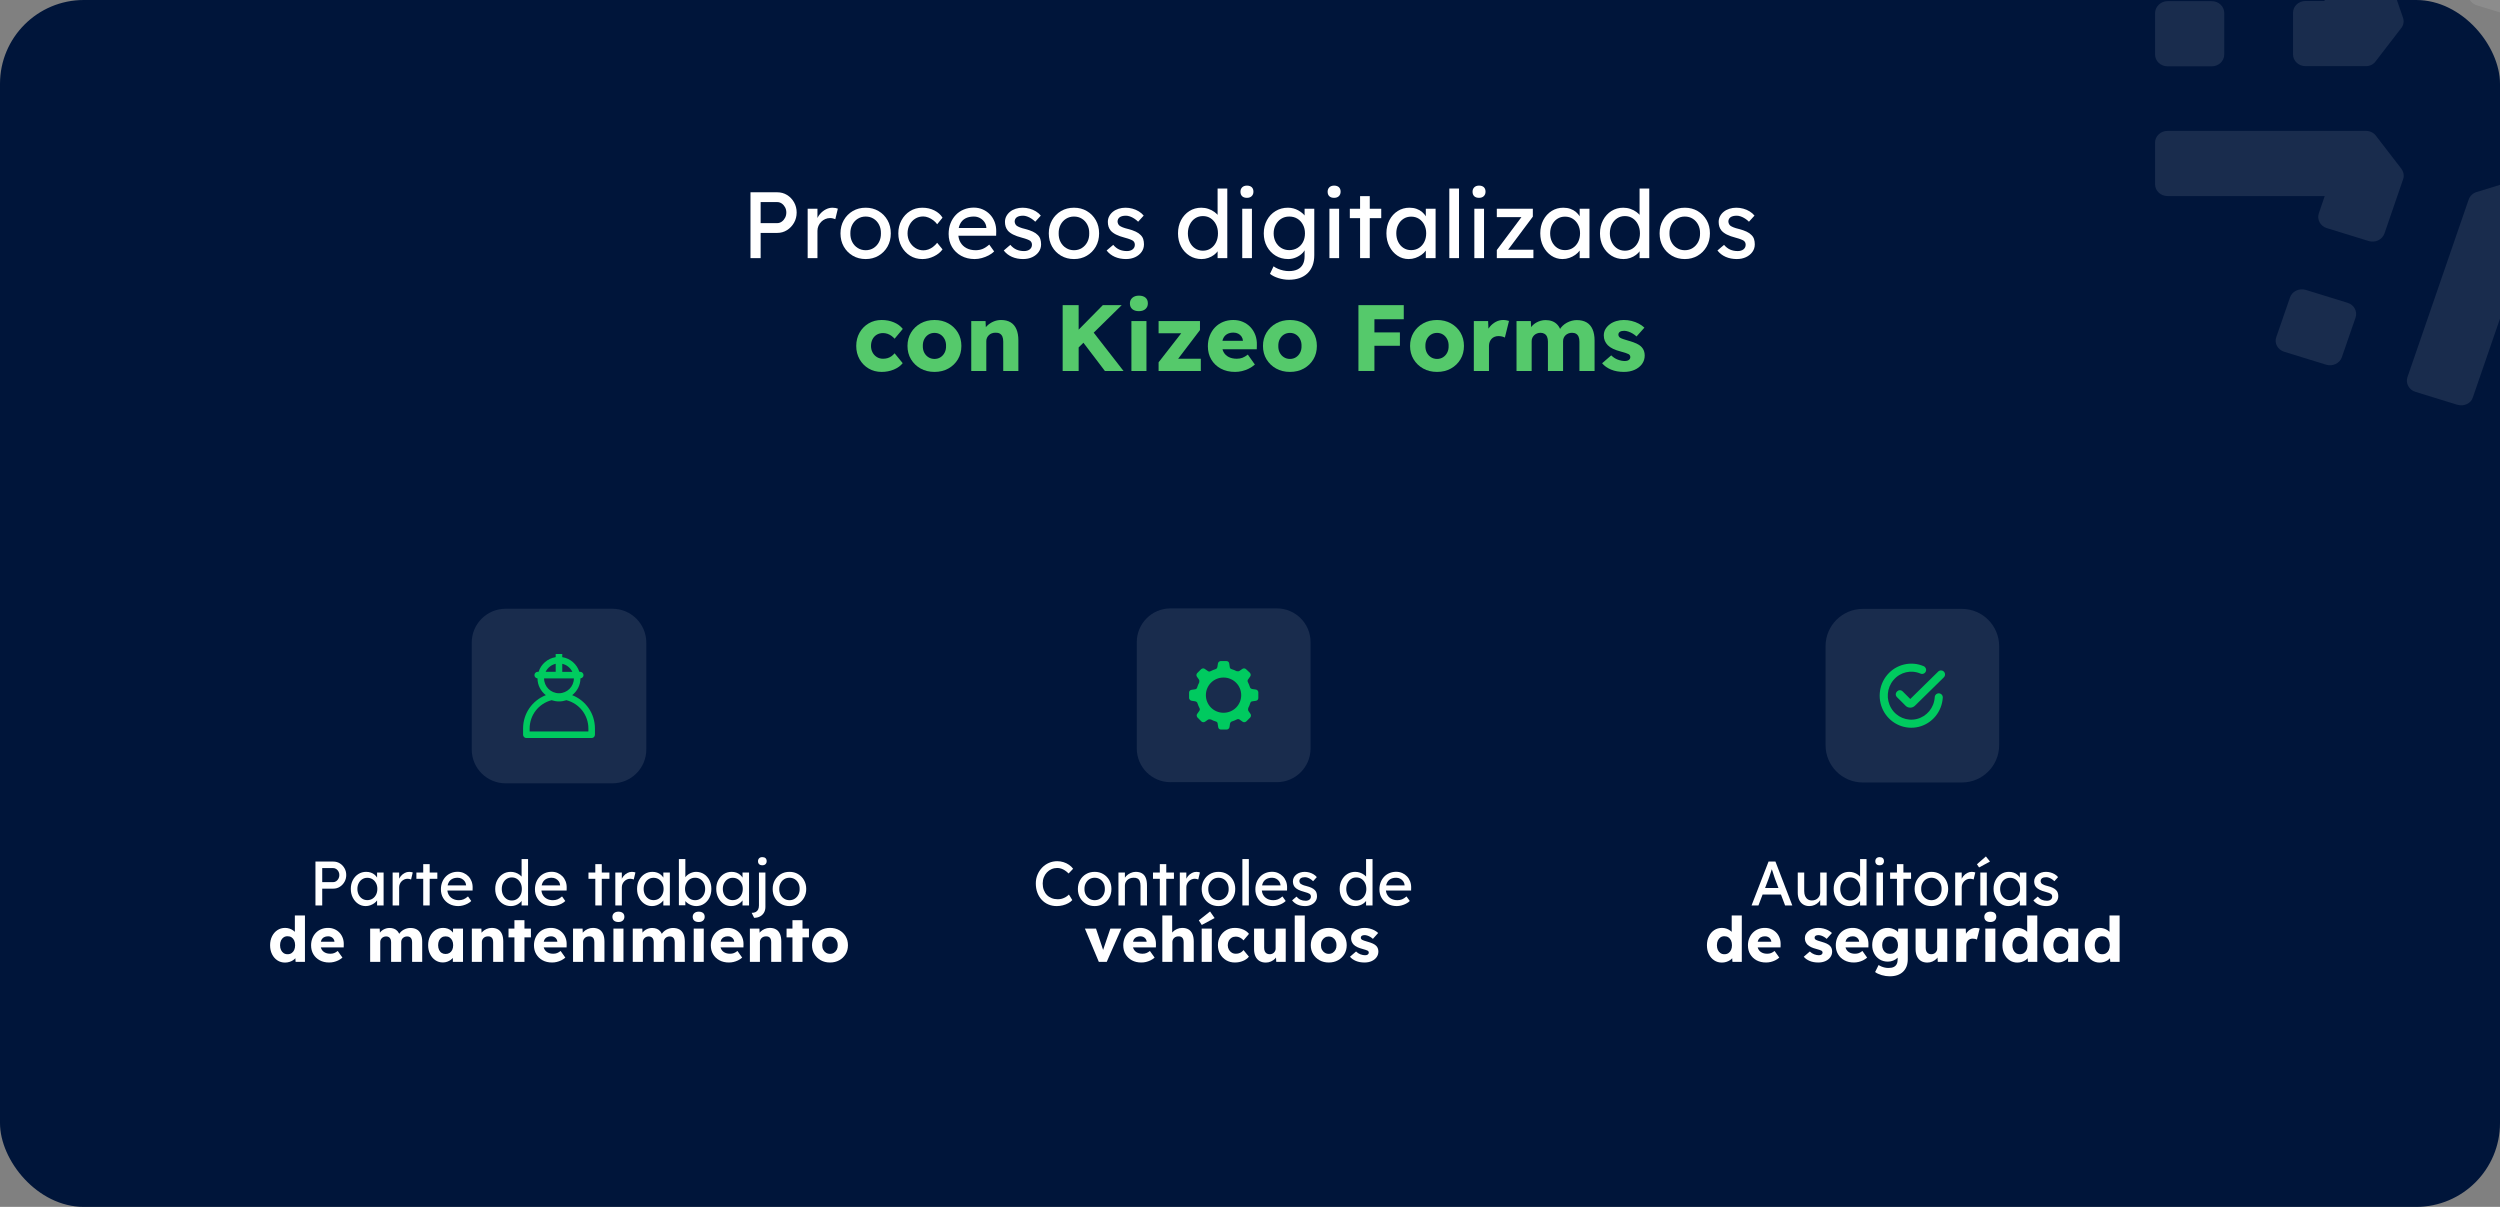 <?xml version="1.0" encoding="UTF-8"?>
<svg id="Capa_1" data-name="Capa 1" xmlns="http://www.w3.org/2000/svg" xmlns:xlink="http://www.w3.org/1999/xlink" viewBox="0 0 1595 770">
  <rect x="0" y="0" width="1595" height="770" fill="#808080" stroke="none"/>
  <defs>
    <style>
      .cls-1 {
        fill: none;
      }

      .cls-2 {
        fill: #55c96b;
      }

      .cls-3 {
        fill: #00cb5f;
      }

      .cls-4, .cls-5, .cls-6 {
        fill: #fff;
      }

      .cls-4, .cls-7 {
        opacity: .1;
      }

      .cls-8 {
        fill-rule: evenodd;
      }

      .cls-8, .cls-9 {
        fill: #00ca5f;
      }

      .cls-10, .cls-6 {
        opacity: .1;
      }

      .cls-11 {
        fill: #00153a;
      }

      .cls-12 {
        clip-path: url(#clippath);
      }

      .cls-6 {
        isolation: isolate;
      }
    </style>
    <clipPath id="clippath">
      <rect class="cls-1" x="34.16" y="-638.21" width="1530.54" height="351.5" rx="32.4" ry="32.4"/>
    </clipPath>
  </defs>
  <rect class="cls-1" x="26.43" y="325.73" width="111.81" height="116.33"/>
  <rect class="cls-11" width="1595" height="770" rx="53.49" ry="53.49"/>
  <g class="cls-10">
    <path class="cls-5" d="M1509.45,42.2h-38.55c-4.33,0-7.95-3.3-7.95-7.49V8.12c0-4.08,3.51-7.49,7.95-7.49h12.28l-30.95-89.82c-1.33-3.93.9-8.12,5.11-9.36l26.78-8.26c4.17-1.25,8.61.84,9.94,4.81l39.06,113.32c.78,2.2.39,4.81-1.17,6.65l-16.21,21.04c-1.44,2.09-3.78,3.19-6.28,3.19h-.01Z"/>
    <path class="cls-5" d="M1382.89.74h28.22c4.33,0,7.95,3.3,7.95,7.49v26.59c0,4.08-3.51,7.49-7.95,7.49h-28.22c-4.33,0-7.95-3.3-7.95-7.49V8.23c.12-4.08,3.66-7.49,7.95-7.49Z"/>
    <path class="cls-5" d="M1511.28,153.79l-26.78-8.26c-4.17-1.25-6.39-5.54-5.11-9.36l3.78-11.09h-100.29c-4.33,0-7.95-3.3-7.95-7.49v-26.59c0-4.08,3.51-7.49,7.95-7.49h126.56c2.49,0,4.95,1.1,6.39,3.08l16.21,21.04c1.44,1.98,1.95,4.44,1.17,6.65l-11.89,34.59c-1.44,4.08-5.89,6.17-10.06,4.92h.02Z"/>
    <path class="cls-5" d="M1452.27,215.08l8.77-25.34c1.33-3.93,5.89-6.02,9.94-4.81l26.78,8.26c4.17,1.25,6.39,5.54,5.11,9.36l-8.77,25.34c-1.33,3.93-5.89,6.02-9.94,4.81l-26.78-8.26c-4.17-1.25-6.55-5.54-5.11-9.36Z"/>
    <path class="cls-5" d="M1567.84,258.26l-26.78-8.26c-4.17-1.25-6.39-5.54-5.11-9.36l39.06-113.32c.78-2.2,2.61-4.08,5.11-4.81l26.12-8.01c2.34-.73,5.11-.37,7.05,1.1l31.22,21.41c3.51,2.46,4.33,7.12,1.72,10.47l-16.6,21.52c-2.61,3.3-7.56,4.08-11.11,1.62l-9.94-6.76-30.95,89.82c-1.17,3.71-5.61,5.77-9.78,4.55h0v.04h-.01Z"/>
    <path class="cls-5" d="M1606.39,11.42l-26.12-8.01c-2.34-.73-4.33-2.46-5.11-4.81l-11.89-34.59c-1.33-3.93.9-8.12,5.11-9.36l26.78-8.26c4.17-1.25,8.61.84,9.94,4.81l3.78,11.09,81.11-55.48c3.51-2.46,8.5-1.73,11.11,1.62l16.6,21.52c2.61,3.3,1.83,8.01-1.72,10.47l-102.51,70.03c-2.1,1.36-4.72,1.73-7.05.99h-.04v-.02Z"/>
  </g>
  <g>
    <path class="cls-6" d="M390.72,499.76c11.94,0,21.61-9.66,21.62-21.6v-68.16c0-11.93-9.68-21.61-21.62-21.61h-68.14c-11.94,0-21.62,9.68-21.61,21.62v68.15c0,11.94,9.68,21.6,21.61,21.6h68.14,0Z"/>
    <path class="cls-3" d="M365.03,443.52c3.19-2.51,5.29-6.36,5.3-10.72,1.09-.08,1.95-.96,1.95-2.07s-.94-2.1-2.09-2.1h-.56c-1.56-4.88-5.74-8.56-10.91-9.37v-1.99h-4.19v1.99c-5.17.8-9.35,4.48-10.9,9.36h-.56c-1.16,0-2.09.94-2.09,2.1s.86,1.99,1.95,2.07c0,4.37,2.11,8.22,5.31,10.73-8.69,3.4-14.51,11.72-14.51,21.28v3.96c0,1.16.94,2.1,2.09,2.1h41.66c1.16,0,2.1-.94,2.1-2.1v-3.96c0-9.58-5.84-17.9-14.54-21.29h-.01ZM366.14,432.83c-.03,5.22-4.28,9.46-9.51,9.46s-9.49-4.24-9.51-9.46h19.02ZM365.16,428.64h-6.44v-5.13c2.85.64,5.19,2.57,6.44,5.13ZM354.53,423.5v5.13h-6.43c1.25-2.56,3.59-4.49,6.43-5.13ZM375.38,466.68h-37.47v-1.86c0-8.57,5.72-15.93,13.98-18.09,3.21,1.05,6.31,1.05,9.51,0,8.27,2.16,13.99,9.52,13.99,18.09v1.86h-.01Z"/>
  </g>
  <g class="cls-12">
    <rect class="cls-11" x=".63" y="-.15" width="1591.08" height="770" rx="70.34" ry="70.34"/>
  </g>
  <g>
    <path class="cls-5" d="M478.81,164.68v-42h17.1c2.28,0,4.35.57,6.21,1.71s3.35,2.69,4.47,4.65c1.12,1.96,1.68,4.14,1.68,6.54s-.56,4.58-1.68,6.54c-1.12,1.96-2.61,3.53-4.47,4.71s-3.93,1.77-6.21,1.77h-10.62v16.08h-6.48ZM485.29,142.36h10.5c1.08,0,2.06-.31,2.94-.93.88-.62,1.59-1.44,2.13-2.46s.81-2.15.81-3.39-.27-2.36-.81-3.36c-.54-1-1.25-1.8-2.13-2.4-.88-.6-1.86-.9-2.94-.9h-10.5v13.44Z"/>
    <path class="cls-5" d="M515.29,164.68v-31.5h6.24v9.9l-.6-2.4c.44-1.52,1.19-2.9,2.25-4.14,1.06-1.24,2.28-2.22,3.66-2.94s2.81-1.08,4.29-1.08c.68,0,1.33.06,1.95.18.62.12,1.11.26,1.47.42l-1.62,6.72c-.48-.2-1.01-.37-1.59-.51-.58-.14-1.15-.21-1.71-.21-1.08,0-2.11.21-3.09.63-.98.42-1.84,1-2.58,1.74-.74.74-1.33,1.6-1.77,2.58-.44.98-.66,2.05-.66,3.21v17.4h-6.24Z"/>
    <path class="cls-5" d="M552.31,165.28c-3.08,0-5.83-.71-8.25-2.13-2.42-1.42-4.33-3.36-5.73-5.82-1.4-2.46-2.1-5.27-2.1-8.43s.7-5.97,2.1-8.43c1.4-2.46,3.31-4.4,5.73-5.82,2.42-1.42,5.17-2.13,8.25-2.13s5.77.71,8.19,2.13c2.42,1.42,4.33,3.36,5.73,5.82,1.4,2.46,2.1,5.27,2.1,8.43s-.7,5.97-2.1,8.43c-1.4,2.46-3.31,4.4-5.73,5.82-2.42,1.42-5.15,2.13-8.19,2.13ZM552.31,159.64c1.88,0,3.56-.47,5.04-1.41,1.48-.94,2.64-2.22,3.48-3.84s1.24-3.45,1.2-5.49c.04-2.08-.36-3.93-1.2-5.55s-2-2.89-3.48-3.81c-1.48-.92-3.16-1.38-5.04-1.38s-3.57.47-5.07,1.41c-1.5.94-2.67,2.22-3.51,3.84-.84,1.62-1.24,3.45-1.2,5.49-.04,2.04.36,3.87,1.2,5.49.84,1.62,2.01,2.9,3.51,3.84,1.5.94,3.19,1.41,5.07,1.41Z"/>
    <path class="cls-5" d="M588.43,165.28c-2.92,0-5.53-.72-7.83-2.16-2.3-1.44-4.12-3.4-5.46-5.88-1.34-2.48-2.01-5.26-2.01-8.34s.67-5.86,2.01-8.34c1.34-2.48,3.16-4.44,5.46-5.88,2.3-1.44,4.91-2.16,7.83-2.16s5.35.57,7.65,1.71c2.3,1.14,4.05,2.69,5.25,4.65l-3.42,4.2c-.64-.92-1.46-1.76-2.46-2.52-1-.76-2.06-1.36-3.18-1.8-1.12-.44-2.2-.66-3.24-.66-1.92,0-3.63.47-5.13,1.41-1.5.94-2.69,2.23-3.57,3.87-.88,1.64-1.32,3.48-1.32,5.52s.46,3.87,1.38,5.49c.92,1.62,2.14,2.91,3.66,3.87,1.52.96,3.2,1.44,5.04,1.44,1.08,0,2.13-.18,3.15-.54,1.02-.36,2.01-.9,2.97-1.62.96-.72,1.86-1.6,2.7-2.64l3.42,4.2c-1.28,1.8-3.11,3.28-5.49,4.44-2.38,1.16-4.85,1.74-7.41,1.74Z"/>
    <path class="cls-5" d="M621.85,165.28c-3.24,0-6.11-.69-8.61-2.07-2.5-1.38-4.46-3.27-5.88-5.67-1.42-2.4-2.13-5.16-2.13-8.28,0-2.48.4-4.74,1.2-6.78.8-2.04,1.91-3.81,3.33-5.31,1.42-1.5,3.12-2.66,5.1-3.48,1.98-.82,4.13-1.23,6.45-1.23,2.04,0,3.94.39,5.7,1.17,1.76.78,3.29,1.85,4.59,3.21,1.3,1.36,2.3,2.97,3,4.83.7,1.86,1.03,3.89.99,6.09l-.06,2.64h-25.74l-1.38-4.92h21.78l-.9,1.02v-1.44c-.12-1.32-.56-2.5-1.32-3.54-.76-1.04-1.72-1.86-2.88-2.46s-2.42-.9-3.78-.9c-2.16,0-3.98.41-5.46,1.23-1.48.82-2.6,2.02-3.36,3.6-.76,1.58-1.14,3.53-1.14,5.85,0,2.2.46,4.11,1.38,5.73.92,1.62,2.22,2.87,3.9,3.75,1.68.88,3.62,1.32,5.82,1.32,1.56,0,3.01-.26,4.35-.78,1.34-.52,2.79-1.46,4.35-2.82l3.12,4.38c-.96.96-2.13,1.8-3.51,2.52-1.38.72-2.84,1.29-4.38,1.71-1.54.42-3.05.63-4.53.63Z"/>
    <path class="cls-5" d="M652.81,165.28c-2.64,0-5.02-.46-7.14-1.38-2.12-.92-3.88-2.28-5.28-4.08l4.2-3.6c1.2,1.4,2.51,2.41,3.93,3.03,1.42.62,3.03.93,4.83.93.72,0,1.39-.09,2.01-.27.62-.18,1.16-.45,1.62-.81.46-.36.81-.79,1.05-1.29.24-.5.36-1.05.36-1.65,0-1.04-.38-1.88-1.14-2.52-.4-.28-1.03-.59-1.89-.93-.86-.34-1.97-.69-3.33-1.05-2.32-.6-4.22-1.28-5.7-2.04-1.48-.76-2.62-1.62-3.42-2.58-.6-.76-1.04-1.59-1.32-2.49-.28-.9-.42-1.89-.42-2.97,0-1.32.29-2.53.87-3.63.58-1.1,1.38-2.06,2.4-2.88,1.02-.82,2.22-1.45,3.6-1.89,1.38-.44,2.85-.66,4.41-.66,1.48,0,2.95.2,4.41.6,1.46.4,2.81.98,4.05,1.74,1.24.76,2.28,1.66,3.12,2.7l-3.54,3.9c-.76-.76-1.59-1.43-2.49-2.01-.9-.58-1.81-1.03-2.73-1.35-.92-.32-1.76-.48-2.52-.48-.84,0-1.6.08-2.28.24-.68.16-1.25.4-1.71.72-.46.32-.81.72-1.05,1.2s-.36,1.02-.36,1.62c.04.52.17,1.01.39,1.47.22.46.53.85.93,1.17.44.32,1.1.66,1.98,1.02.88.36,2,.7,3.36,1.02,2,.52,3.65,1.09,4.95,1.71,1.3.62,2.33,1.33,3.09,2.13.8.76,1.36,1.64,1.68,2.64.32,1,.48,2.12.48,3.36,0,1.8-.51,3.41-1.53,4.83s-2.39,2.53-4.11,3.33c-1.72.8-3.64,1.2-5.76,1.2Z"/>
    <path class="cls-5" d="M685.21,165.28c-3.08,0-5.83-.71-8.25-2.13-2.42-1.42-4.33-3.36-5.73-5.82-1.4-2.46-2.1-5.27-2.1-8.43s.7-5.97,2.1-8.43c1.4-2.46,3.31-4.4,5.73-5.82,2.42-1.42,5.17-2.13,8.25-2.13s5.77.71,8.19,2.13c2.42,1.42,4.33,3.36,5.73,5.82,1.4,2.46,2.1,5.27,2.1,8.43s-.7,5.97-2.1,8.43c-1.4,2.46-3.31,4.4-5.73,5.82-2.42,1.42-5.15,2.13-8.19,2.13ZM685.21,159.64c1.88,0,3.56-.47,5.04-1.41,1.48-.94,2.64-2.22,3.48-3.84s1.24-3.45,1.2-5.49c.04-2.08-.36-3.93-1.2-5.55s-2-2.89-3.48-3.81c-1.48-.92-3.16-1.38-5.04-1.38s-3.57.47-5.07,1.41c-1.5.94-2.67,2.22-3.51,3.84-.84,1.62-1.24,3.45-1.2,5.49-.04,2.04.36,3.87,1.2,5.49.84,1.62,2.01,2.9,3.51,3.84,1.5.94,3.19,1.41,5.07,1.41Z"/>
    <path class="cls-5" d="M718.45,165.28c-2.64,0-5.02-.46-7.14-1.38-2.12-.92-3.88-2.28-5.28-4.08l4.2-3.6c1.2,1.4,2.51,2.41,3.93,3.03,1.42.62,3.03.93,4.83.93.72,0,1.39-.09,2.01-.27.62-.18,1.16-.45,1.62-.81.46-.36.81-.79,1.05-1.29.24-.5.36-1.05.36-1.65,0-1.04-.38-1.88-1.14-2.52-.4-.28-1.03-.59-1.89-.93-.86-.34-1.97-.69-3.33-1.05-2.32-.6-4.22-1.28-5.7-2.04-1.48-.76-2.62-1.62-3.42-2.58-.6-.76-1.04-1.59-1.32-2.49-.28-.9-.42-1.89-.42-2.97,0-1.32.29-2.53.87-3.63.58-1.1,1.38-2.06,2.4-2.88,1.02-.82,2.22-1.45,3.6-1.89,1.38-.44,2.85-.66,4.41-.66,1.48,0,2.95.2,4.41.6,1.46.4,2.81.98,4.05,1.74,1.24.76,2.28,1.66,3.12,2.7l-3.54,3.9c-.76-.76-1.59-1.43-2.49-2.01-.9-.58-1.81-1.03-2.73-1.35-.92-.32-1.76-.48-2.52-.48-.84,0-1.6.08-2.28.24-.68.16-1.25.4-1.71.72-.46.32-.81.72-1.05,1.2s-.36,1.02-.36,1.62c.04.52.17,1.01.39,1.47.22.46.53.85.93,1.17.44.32,1.1.66,1.98,1.02.88.36,2,.7,3.36,1.02,2,.52,3.65,1.09,4.95,1.71,1.3.62,2.33,1.33,3.09,2.13.8.76,1.36,1.64,1.68,2.64.32,1,.48,2.12.48,3.36,0,1.8-.51,3.41-1.53,4.83s-2.39,2.53-4.11,3.33c-1.72.8-3.64,1.2-5.76,1.2Z"/>
    <path class="cls-5" d="M766.63,165.28c-2.88,0-5.45-.71-7.71-2.13-2.26-1.42-4.05-3.36-5.37-5.82-1.32-2.46-1.98-5.27-1.98-8.43s.65-5.97,1.95-8.43c1.3-2.46,3.07-4.4,5.31-5.82,2.24-1.42,4.78-2.13,7.62-2.13,1.56,0,3.07.25,4.53.75,1.46.5,2.77,1.18,3.93,2.04,1.16.86,2.07,1.8,2.73,2.82.66,1.02.99,2.05.99,3.09l-1.8.12v-21.06h6.18v44.4h-6.18v-7.5h1.2c0,.96-.32,1.91-.96,2.85-.64.94-1.49,1.81-2.55,2.61-1.06.8-2.28,1.44-3.66,1.92-1.38.48-2.79.72-4.23.72ZM767.47,159.94c1.88,0,3.54-.48,4.98-1.44,1.44-.96,2.57-2.27,3.39-3.93.82-1.66,1.23-3.55,1.23-5.67s-.41-4.01-1.23-5.67c-.82-1.66-1.95-2.97-3.39-3.93-1.44-.96-3.1-1.44-4.98-1.44s-3.54.48-4.98,1.44-2.57,2.27-3.39,3.93c-.82,1.66-1.23,3.55-1.23,5.67s.41,4.01,1.23,5.67c.82,1.66,1.95,2.97,3.39,3.93s3.1,1.44,4.98,1.44Z"/>
    <path class="cls-5" d="M795.55,126.22c-1.32,0-2.34-.34-3.06-1.02-.72-.68-1.08-1.64-1.08-2.88,0-1.16.37-2.1,1.11-2.82.74-.72,1.75-1.08,3.03-1.08s2.34.34,3.06,1.02c.72.68,1.08,1.64,1.08,2.88,0,1.16-.37,2.1-1.11,2.82-.74.72-1.75,1.08-3.03,1.08ZM792.55,164.68v-31.5h6.18v31.5h-6.18Z"/>
    <path class="cls-5" d="M822.31,178.48c-2.24,0-4.47-.35-6.69-1.05-2.22-.7-4.01-1.61-5.37-2.73l2.28-4.8c.8.6,1.74,1.13,2.82,1.59s2.22.82,3.42,1.08c1.2.26,2.38.39,3.54.39,2.2,0,4.04-.36,5.52-1.08,1.48-.72,2.6-1.78,3.36-3.18.76-1.4,1.14-3.14,1.14-5.22v-6.06l.66.42c-.2,1.24-.85,2.43-1.95,3.57-1.1,1.14-2.47,2.07-4.11,2.79-1.64.72-3.32,1.08-5.04,1.08-3,0-5.67-.71-8.01-2.13-2.34-1.42-4.19-3.36-5.55-5.82-1.36-2.46-2.04-5.27-2.04-8.43s.67-5.97,2.01-8.43c1.34-2.46,3.18-4.4,5.52-5.82,2.34-1.42,4.97-2.13,7.89-2.13,1.2,0,2.36.15,3.48.45,1.12.3,2.16.72,3.12,1.26s1.82,1.13,2.58,1.77c.76.64,1.38,1.32,1.86,2.04.48.72.78,1.4.9,2.04l-1.32.48v-7.38h6.18v29.58c0,2.52-.37,4.75-1.11,6.69-.74,1.94-1.81,3.58-3.21,4.92-1.4,1.34-3.1,2.36-5.1,3.06-2,.7-4.26,1.05-6.78,1.05ZM822.55,159.58c1.96,0,3.7-.46,5.22-1.38,1.52-.92,2.7-2.18,3.54-3.78.84-1.6,1.26-3.44,1.26-5.52s-.43-3.93-1.29-5.55c-.86-1.62-2.04-2.89-3.54-3.81s-3.23-1.38-5.19-1.38-3.63.47-5.13,1.41c-1.5.94-2.68,2.22-3.54,3.84-.86,1.62-1.29,3.45-1.29,5.49s.43,3.87,1.29,5.49c.86,1.62,2.04,2.89,3.54,3.81s3.21,1.38,5.13,1.38Z"/>
    <path class="cls-5" d="M851.17,126.22c-1.32,0-2.34-.34-3.06-1.02-.72-.68-1.08-1.64-1.08-2.88,0-1.16.37-2.1,1.11-2.82.74-.72,1.75-1.08,3.03-1.08s2.34.34,3.06,1.02c.72.68,1.08,1.64,1.08,2.88,0,1.16-.37,2.1-1.11,2.82-.74.72-1.75,1.08-3.03,1.08ZM848.17,164.68v-31.5h6.18v31.5h-6.18Z"/>
    <path class="cls-5" d="M861.19,139.18v-6h20.04v6h-20.04ZM867.73,164.68v-39.54h6.18v39.54h-6.18Z"/>
    <path class="cls-5" d="M898.69,165.28c-2.6,0-4.97-.72-7.11-2.16-2.14-1.44-3.85-3.4-5.13-5.88-1.28-2.48-1.92-5.28-1.92-8.4s.65-5.97,1.95-8.43c1.3-2.46,3.06-4.39,5.28-5.79,2.22-1.4,4.71-2.1,7.47-2.1,1.64,0,3.14.24,4.5.72,1.36.48,2.55,1.15,3.57,2.01s1.86,1.85,2.52,2.97c.66,1.12,1.07,2.32,1.23,3.6l-1.38-.48v-8.16h6.24v31.5h-6.24v-7.5l1.44-.42c-.24,1.08-.73,2.13-1.47,3.15-.74,1.02-1.68,1.93-2.82,2.73-1.14.8-2.4,1.44-3.78,1.92-1.38.48-2.83.72-4.35.72ZM900.31,159.58c1.88,0,3.54-.46,4.98-1.38s2.57-2.19,3.39-3.81c.82-1.62,1.23-3.47,1.23-5.55s-.41-3.86-1.23-5.46c-.82-1.6-1.95-2.86-3.39-3.78-1.44-.92-3.1-1.38-4.98-1.38s-3.47.46-4.89,1.38c-1.42.92-2.54,2.18-3.36,3.78-.82,1.6-1.23,3.42-1.23,5.46s.41,3.93,1.23,5.55c.82,1.62,1.94,2.89,3.36,3.81,1.42.92,3.05,1.38,4.89,1.38Z"/>
    <path class="cls-5" d="M924.67,164.68v-44.4h6.18v44.4h-6.18Z"/>
    <path class="cls-5" d="M943.63,126.22c-1.32,0-2.34-.34-3.06-1.02-.72-.68-1.08-1.64-1.08-2.88,0-1.16.37-2.1,1.11-2.82.74-.72,1.75-1.08,3.03-1.08s2.34.34,3.06,1.02c.72.68,1.08,1.64,1.08,2.88,0,1.16-.37,2.1-1.11,2.82-.74.72-1.75,1.08-3.03,1.08ZM940.63,164.68v-31.5h6.18v31.5h-6.18Z"/>
    <path class="cls-5" d="M954.97,164.68v-5.16l16.26-21.72v.72h-16.26v-5.34h22.98v5.04l-16.02,21.42-.24-.3h16.62v5.34h-23.34Z"/>
    <path class="cls-5" d="M996.85,165.28c-2.6,0-4.97-.72-7.11-2.16-2.14-1.44-3.85-3.4-5.13-5.88-1.28-2.48-1.92-5.28-1.92-8.4s.65-5.97,1.95-8.43c1.3-2.46,3.06-4.39,5.28-5.79,2.22-1.4,4.71-2.1,7.47-2.1,1.64,0,3.14.24,4.5.72,1.36.48,2.55,1.15,3.57,2.01s1.86,1.85,2.52,2.97c.66,1.12,1.07,2.32,1.23,3.6l-1.38-.48v-8.16h6.24v31.5h-6.24v-7.5l1.44-.42c-.24,1.08-.73,2.13-1.47,3.15-.74,1.02-1.68,1.93-2.82,2.73-1.14.8-2.4,1.44-3.78,1.92-1.38.48-2.83.72-4.35.72ZM998.47,159.58c1.88,0,3.54-.46,4.98-1.38s2.57-2.19,3.39-3.81c.82-1.62,1.23-3.47,1.23-5.55s-.41-3.86-1.23-5.46c-.82-1.6-1.95-2.86-3.39-3.78-1.44-.92-3.1-1.38-4.98-1.38s-3.47.46-4.89,1.38c-1.42.92-2.54,2.18-3.36,3.78-.82,1.6-1.23,3.42-1.23,5.46s.41,3.93,1.23,5.55c.82,1.62,1.94,2.89,3.36,3.81,1.42.92,3.05,1.38,4.89,1.38Z"/>
    <path class="cls-5" d="M1035.85,165.28c-2.88,0-5.45-.71-7.71-2.13-2.26-1.42-4.05-3.36-5.37-5.82-1.32-2.46-1.98-5.27-1.98-8.43s.65-5.97,1.95-8.43c1.3-2.46,3.07-4.4,5.31-5.82,2.24-1.42,4.78-2.13,7.62-2.13,1.56,0,3.07.25,4.53.75,1.46.5,2.77,1.18,3.93,2.04,1.16.86,2.07,1.8,2.73,2.82.66,1.02.99,2.05.99,3.09l-1.8.12v-21.06h6.18v44.4h-6.18v-7.5h1.2c0,.96-.32,1.91-.96,2.85-.64.94-1.49,1.81-2.55,2.61-1.06.8-2.28,1.44-3.66,1.92-1.38.48-2.79.72-4.23.72ZM1036.69,159.94c1.88,0,3.54-.48,4.98-1.44,1.44-.96,2.57-2.27,3.39-3.93.82-1.66,1.23-3.55,1.23-5.67s-.41-4.01-1.23-5.67c-.82-1.66-1.95-2.97-3.39-3.93-1.44-.96-3.1-1.44-4.98-1.44s-3.54.48-4.98,1.44-2.57,2.27-3.39,3.93c-.82,1.66-1.23,3.55-1.23,5.67s.41,4.01,1.23,5.67c.82,1.66,1.95,2.97,3.39,3.93s3.1,1.44,4.98,1.44Z"/>
    <path class="cls-5" d="M1074.91,165.28c-3.08,0-5.83-.71-8.25-2.13-2.42-1.42-4.33-3.36-5.73-5.82-1.4-2.46-2.1-5.27-2.1-8.43s.7-5.97,2.1-8.43c1.4-2.46,3.31-4.4,5.73-5.82,2.42-1.42,5.17-2.13,8.25-2.13s5.77.71,8.19,2.13c2.42,1.42,4.33,3.36,5.73,5.82,1.4,2.46,2.1,5.27,2.1,8.43s-.7,5.97-2.1,8.43c-1.4,2.46-3.31,4.4-5.73,5.82-2.42,1.42-5.15,2.13-8.19,2.13ZM1074.91,159.64c1.88,0,3.56-.47,5.04-1.41,1.48-.94,2.64-2.22,3.48-3.84s1.24-3.45,1.2-5.49c.04-2.08-.36-3.93-1.2-5.55s-2-2.89-3.48-3.81c-1.48-.92-3.16-1.38-5.04-1.38s-3.57.47-5.07,1.41c-1.5.94-2.67,2.22-3.51,3.84-.84,1.62-1.24,3.45-1.2,5.49-.04,2.04.36,3.87,1.2,5.49.84,1.62,2.01,2.9,3.51,3.84,1.5.94,3.19,1.41,5.07,1.41Z"/>
    <path class="cls-5" d="M1108.15,165.28c-2.64,0-5.02-.46-7.14-1.38-2.12-.92-3.88-2.28-5.28-4.08l4.2-3.6c1.2,1.4,2.51,2.41,3.93,3.03,1.42.62,3.03.93,4.83.93.72,0,1.39-.09,2.01-.27.62-.18,1.16-.45,1.62-.81.46-.36.81-.79,1.05-1.29.24-.5.36-1.05.36-1.65,0-1.04-.38-1.88-1.14-2.52-.4-.28-1.03-.59-1.89-.93-.86-.34-1.97-.69-3.33-1.05-2.32-.6-4.22-1.28-5.7-2.04-1.48-.76-2.62-1.62-3.42-2.58-.6-.76-1.04-1.59-1.32-2.49-.28-.9-.42-1.89-.42-2.97,0-1.32.29-2.53.87-3.63.58-1.1,1.38-2.06,2.4-2.88,1.02-.82,2.22-1.45,3.6-1.89,1.38-.44,2.85-.66,4.41-.66,1.48,0,2.95.2,4.41.6,1.46.4,2.81.98,4.05,1.74,1.24.76,2.28,1.66,3.12,2.7l-3.54,3.9c-.76-.76-1.59-1.43-2.49-2.01-.9-.58-1.81-1.03-2.73-1.35-.92-.32-1.76-.48-2.52-.48-.84,0-1.6.08-2.28.24-.68.16-1.25.4-1.71.72-.46.32-.81.72-1.05,1.2s-.36,1.02-.36,1.62c.04.52.17,1.01.39,1.47.22.46.53.85.93,1.17.44.32,1.1.66,1.98,1.02.88.36,2,.7,3.36,1.02,2,.52,3.65,1.09,4.95,1.71,1.3.62,2.33,1.33,3.09,2.13.8.76,1.36,1.64,1.68,2.64.32,1,.48,2.12.48,3.36,0,1.8-.51,3.41-1.53,4.83s-2.39,2.53-4.11,3.33c-1.72.8-3.64,1.2-5.76,1.2Z"/>
    <path class="cls-2" d="M562.48,237.28c-3.08,0-5.84-.72-8.28-2.16-2.44-1.44-4.37-3.41-5.79-5.91-1.42-2.5-2.13-5.33-2.13-8.49s.71-5.99,2.13-8.49c1.42-2.5,3.35-4.47,5.79-5.91,2.44-1.44,5.2-2.16,8.28-2.16,2.84,0,5.45.5,7.83,1.5,2.38,1,4.27,2.4,5.67,4.2l-5.22,6.24c-.56-.64-1.22-1.24-1.98-1.8-.76-.56-1.6-1-2.52-1.32-.92-.32-1.88-.48-2.88-.48-1.52,0-2.86.35-4.02,1.05-1.16.7-2.06,1.67-2.7,2.91-.64,1.24-.96,2.66-.96,4.26s.33,2.9.99,4.14c.66,1.24,1.57,2.22,2.73,2.94,1.16.72,2.48,1.08,3.96,1.08,1.04,0,2-.13,2.88-.39.88-.26,1.69-.65,2.43-1.17.74-.52,1.43-1.16,2.07-1.92l5.16,6.3c-1.36,1.72-3.25,3.08-5.67,4.08-2.42,1-5.01,1.5-7.77,1.5Z"/>
    <path class="cls-2" d="M596.2,237.28c-3.32,0-6.27-.72-8.85-2.16-2.58-1.44-4.62-3.4-6.12-5.88-1.5-2.48-2.25-5.32-2.25-8.52s.75-6.04,2.25-8.52,3.54-4.44,6.12-5.88c2.58-1.44,5.53-2.16,8.85-2.16s6.27.72,8.85,2.16c2.58,1.44,4.61,3.4,6.09,5.88,1.48,2.48,2.22,5.32,2.22,8.52s-.74,6.04-2.22,8.52c-1.48,2.48-3.51,4.44-6.09,5.88-2.58,1.44-5.53,2.16-8.85,2.16ZM596.2,229c1.44,0,2.72-.36,3.84-1.08,1.12-.72,2-1.7,2.64-2.94.64-1.24.94-2.66.9-4.26.04-1.6-.26-3.03-.9-4.29-.64-1.26-1.52-2.25-2.64-2.97-1.12-.72-2.4-1.08-3.84-1.08s-2.73.36-3.87,1.08c-1.14.72-2.03,1.71-2.67,2.97-.64,1.26-.94,2.69-.9,4.29-.04,1.6.26,3.02.9,4.26.64,1.24,1.53,2.22,2.67,2.94,1.14.72,2.43,1.08,3.87,1.08Z"/>
    <path class="cls-2" d="M619.66,236.68v-31.86h9.12l.3,6.48-1.92.72c.44-1.44,1.23-2.75,2.37-3.93,1.14-1.18,2.51-2.13,4.11-2.85,1.6-.72,3.28-1.08,5.04-1.08,2.4,0,4.42.49,6.06,1.47,1.64.98,2.88,2.44,3.72,4.38.84,1.94,1.26,4.31,1.26,7.11v19.56h-9.66v-18.78c0-1.28-.18-2.34-.54-3.18-.36-.84-.91-1.47-1.65-1.89-.74-.42-1.65-.61-2.73-.57-.84,0-1.62.13-2.34.39-.72.26-1.34.64-1.86,1.14-.52.5-.93,1.07-1.23,1.71-.3.64-.45,1.34-.45,2.1v19.08h-9.6Z"/>
    <path class="cls-2" d="M677.98,236.68v-42h10.2v42h-10.2ZM685.42,224.38l-2.64-8.58,20.82-21.12h12.06l-30.24,29.7ZM704.92,236.68l-15.6-20.52,6.9-5.94,20.58,26.46h-11.88Z"/>
    <path class="cls-2" d="M726.64,198.52c-1.8,0-3.21-.43-4.23-1.29-1.02-.86-1.53-2.09-1.53-3.69,0-1.44.52-2.62,1.56-3.54,1.04-.92,2.44-1.38,4.2-1.38s3.2.43,4.2,1.29c1,.86,1.5,2.07,1.5,3.63s-.51,2.68-1.53,3.6c-1.02.92-2.41,1.38-4.17,1.38ZM721.84,236.68v-31.86h9.6v31.86h-9.6Z"/>
    <path class="cls-2" d="M739.18,236.68v-5.52l16.92-21.72v3.18h-16.92v-7.8h26.4v5.76l-16.02,21.06-.24-2.76h16.8v7.8h-26.94Z"/>
    <path class="cls-2" d="M788.02,237.28c-3.52,0-6.58-.71-9.18-2.13-2.6-1.42-4.62-3.36-6.06-5.82-1.44-2.46-2.16-5.27-2.16-8.43,0-2.44.4-4.68,1.2-6.72.8-2.04,1.92-3.81,3.36-5.31s3.15-2.66,5.13-3.48c1.98-.82,4.15-1.23,6.51-1.23,2.24,0,4.29.4,6.15,1.2,1.86.8,3.47,1.92,4.83,3.36,1.36,1.44,2.4,3.14,3.12,5.1.72,1.96,1.04,4.1.96,6.42l-.06,2.58h-25.38l-1.38-5.4h18.96l-1.02,1.14v-1.2c-.08-1-.39-1.89-.93-2.67-.54-.78-1.25-1.39-2.13-1.83-.88-.44-1.88-.66-3-.66-1.56,0-2.89.31-3.99.93-1.1.62-1.93,1.52-2.49,2.7-.56,1.18-.84,2.63-.84,4.35s.37,3.29,1.11,4.59c.74,1.3,1.82,2.31,3.24,3.03,1.42.72,3.11,1.08,5.07,1.08,1.36,0,2.57-.2,3.63-.6,1.06-.4,2.21-1.08,3.45-2.04l4.5,6.36c-1.24,1.08-2.56,1.96-3.96,2.64-1.4.68-2.83,1.19-4.29,1.53-1.46.34-2.91.51-4.35.51Z"/>
    <path class="cls-2" d="M823,237.28c-3.32,0-6.27-.72-8.85-2.16-2.58-1.44-4.62-3.4-6.12-5.88-1.5-2.48-2.25-5.32-2.25-8.52s.75-6.04,2.25-8.52,3.54-4.44,6.12-5.88c2.58-1.44,5.53-2.16,8.85-2.16s6.27.72,8.85,2.16c2.58,1.44,4.61,3.4,6.09,5.88,1.48,2.48,2.22,5.32,2.22,8.52s-.74,6.04-2.22,8.52c-1.48,2.48-3.51,4.44-6.09,5.88-2.58,1.44-5.53,2.16-8.85,2.16ZM823,229c1.44,0,2.72-.36,3.84-1.08,1.12-.72,2-1.7,2.64-2.94.64-1.24.94-2.66.9-4.26.04-1.6-.26-3.03-.9-4.29-.64-1.26-1.52-2.25-2.64-2.97-1.12-.72-2.4-1.08-3.84-1.08s-2.73.36-3.87,1.08c-1.14.72-2.03,1.71-2.67,2.97-.64,1.26-.94,2.69-.9,4.29-.04,1.6.26,3.02.9,4.26.64,1.24,1.53,2.22,2.67,2.94,1.14.72,2.43,1.08,3.87,1.08Z"/>
    <path class="cls-2" d="M866.68,236.68v-42h10.2v42h-10.2ZM871.42,203.68v-9h24.18v9h-24.18ZM871.42,220.6v-8.52h21.72v8.52h-21.72Z"/>
    <path class="cls-2" d="M916.84,237.28c-3.32,0-6.27-.72-8.85-2.16-2.58-1.44-4.62-3.4-6.12-5.88-1.5-2.48-2.25-5.32-2.25-8.52s.75-6.04,2.25-8.52,3.54-4.44,6.12-5.88c2.58-1.44,5.53-2.16,8.85-2.16s6.27.72,8.85,2.16c2.58,1.44,4.61,3.4,6.09,5.88,1.48,2.48,2.22,5.32,2.22,8.52s-.74,6.04-2.22,8.52c-1.48,2.48-3.51,4.44-6.09,5.88-2.58,1.44-5.53,2.16-8.85,2.16ZM916.84,229c1.44,0,2.72-.36,3.84-1.08,1.12-.72,2-1.7,2.64-2.94.64-1.24.94-2.66.9-4.26.04-1.6-.26-3.03-.9-4.29-.64-1.26-1.52-2.25-2.64-2.97-1.12-.72-2.4-1.08-3.84-1.08s-2.73.36-3.87,1.08c-1.14.72-2.03,1.71-2.67,2.97-.64,1.26-.94,2.69-.9,4.29-.04,1.6.26,3.02.9,4.26.64,1.24,1.53,2.22,2.67,2.94,1.14.72,2.43,1.08,3.87,1.08Z"/>
    <path class="cls-2" d="M940.3,236.68v-31.86h9.12l.42,10.38-1.8-1.98c.48-1.72,1.27-3.26,2.37-4.62,1.1-1.36,2.39-2.44,3.87-3.24,1.48-.8,3.06-1.2,4.74-1.2.72,0,1.39.06,2.01.18.62.12,1.19.26,1.71.42l-2.64,10.62c-.44-.28-1.03-.51-1.77-.69-.74-.18-1.51-.27-2.31-.27-.88,0-1.7.15-2.46.45-.76.3-1.4.73-1.92,1.29-.52.56-.93,1.22-1.23,1.98-.3.76-.45,1.62-.45,2.58v15.96h-9.66Z"/>
    <path class="cls-2" d="M967.54,236.68v-31.86h9.12l.3,5.76-1.26.06c.48-1.04,1.09-1.96,1.83-2.76.74-.8,1.58-1.47,2.52-2.01.94-.54,1.92-.95,2.94-1.23,1.02-.28,2.05-.42,3.09-.42,1.56,0,2.98.24,4.26.72,1.28.48,2.4,1.25,3.36,2.31s1.72,2.49,2.28,4.29l-1.5-.12.48-.96c.52-.96,1.19-1.83,2.01-2.61.82-.78,1.73-1.44,2.73-1.98,1-.54,2.04-.95,3.12-1.23,1.08-.28,2.12-.42,3.12-.42,2.52,0,4.62.49,6.3,1.47,1.68.98,2.95,2.45,3.81,4.41.86,1.96,1.29,4.34,1.29,7.14v19.44h-9.66v-18.66c0-1.28-.18-2.34-.54-3.18-.36-.84-.89-1.47-1.59-1.89-.7-.42-1.57-.63-2.61-.63-.84,0-1.61.14-2.31.42-.7.28-1.3.66-1.8,1.14-.5.48-.89,1.04-1.17,1.68-.28.64-.42,1.36-.42,2.16v18.96h-9.66v-18.72c0-1.2-.18-2.22-.54-3.06-.36-.84-.9-1.48-1.62-1.92-.72-.44-1.56-.66-2.52-.66-.84,0-1.61.14-2.31.42-.7.28-1.3.66-1.8,1.14-.5.48-.89,1.04-1.17,1.68-.28.64-.42,1.34-.42,2.1v19.02h-9.66Z"/>
    <path class="cls-2" d="M1036.06,237.28c-3.12,0-5.87-.5-8.25-1.5-2.38-1-4.27-2.34-5.67-4.02l5.82-5.04c1.24,1.24,2.64,2.15,4.2,2.73s3.04.87,4.44.87c.56,0,1.06-.06,1.5-.18.44-.12.81-.29,1.11-.51.3-.22.53-.48.69-.78.16-.3.24-.65.24-1.05,0-.8-.36-1.42-1.08-1.86-.36-.2-.96-.44-1.8-.72-.84-.28-1.92-.6-3.24-.96-1.88-.48-3.51-1.05-4.89-1.71-1.38-.66-2.51-1.43-3.39-2.31-.8-.84-1.42-1.77-1.86-2.79-.44-1.02-.66-2.17-.66-3.45,0-1.48.35-2.82,1.05-4.02.7-1.2,1.64-2.24,2.82-3.12,1.18-.88,2.54-1.55,4.08-2.01,1.54-.46,3.13-.69,4.77-.69,1.76,0,3.44.2,5.04.6,1.6.4,3.09.96,4.47,1.68,1.38.72,2.61,1.58,3.69,2.58l-5.04,5.64c-.72-.68-1.53-1.29-2.43-1.83s-1.83-.97-2.79-1.29-1.84-.48-2.64-.48c-.6,0-1.13.05-1.59.15-.46.1-.85.26-1.17.48-.32.22-.56.48-.72.78-.16.3-.24.65-.24,1.05s.11.78.33,1.14c.22.36.53.66.93.9.4.24,1.04.51,1.92.81.88.3,2.08.67,3.6,1.11,1.88.52,3.5,1.1,4.86,1.74,1.36.64,2.44,1.4,3.24,2.28.64.68,1.12,1.47,1.44,2.37.32.9.48,1.87.48,2.91,0,2.04-.57,3.85-1.71,5.43-1.14,1.58-2.71,2.82-4.71,3.72-2,.9-4.28,1.35-6.84,1.35Z"/>
  </g>
  <g>
    <path class="cls-5" d="M201.26,577.68v-28h11.4c1.52,0,2.9.38,4.14,1.14,1.24.76,2.23,1.79,2.98,3.1.75,1.31,1.12,2.76,1.12,4.36s-.37,3.05-1.12,4.36c-.75,1.31-1.74,2.35-2.98,3.14-1.24.79-2.62,1.18-4.14,1.18h-7.08v10.72h-4.32ZM205.58,562.8h7c.72,0,1.37-.21,1.96-.62.59-.41,1.06-.96,1.42-1.64.36-.68.54-1.43.54-2.26s-.18-1.57-.54-2.24c-.36-.67-.83-1.2-1.42-1.6-.59-.4-1.24-.6-1.96-.6h-7v8.96Z"/>
    <path class="cls-5" d="M233.26,578.08c-1.73,0-3.31-.48-4.74-1.44-1.43-.96-2.57-2.27-3.42-3.92s-1.28-3.52-1.28-5.6.43-3.98,1.3-5.62c.87-1.64,2.04-2.93,3.52-3.86s3.14-1.4,4.98-1.4c1.09,0,2.09.16,3,.48.91.32,1.7.77,2.38,1.34.68.57,1.24,1.23,1.68,1.98s.71,1.55.82,2.4l-.92-.32v-5.44h4.16v21h-4.16v-5l.96-.28c-.16.72-.49,1.42-.98,2.1-.49.68-1.12,1.29-1.88,1.82-.76.53-1.6.96-2.52,1.28s-1.89.48-2.9.48ZM234.34,574.28c1.25,0,2.36-.31,3.32-.92.96-.61,1.71-1.46,2.26-2.54.55-1.08.82-2.31.82-3.7s-.27-2.57-.82-3.64c-.55-1.07-1.3-1.91-2.26-2.52s-2.07-.92-3.32-.92-2.31.31-3.26.92c-.95.61-1.69,1.45-2.24,2.52-.55,1.07-.82,2.28-.82,3.64s.27,2.62.82,3.7c.55,1.08,1.29,1.93,2.24,2.54.95.61,2.03.92,3.26.92Z"/>
    <path class="cls-5" d="M250.5,577.68v-21h4.16v6.6l-.4-1.6c.29-1.01.79-1.93,1.5-2.76.71-.83,1.52-1.48,2.44-1.96.92-.48,1.87-.72,2.86-.72.45,0,.89.04,1.3.12.41.08.74.17.98.28l-1.08,4.48c-.32-.13-.67-.25-1.06-.34-.39-.09-.77-.14-1.14-.14-.72,0-1.41.14-2.06.42-.65.28-1.23.67-1.72,1.16s-.89,1.07-1.18,1.72c-.29.65-.44,1.37-.44,2.14v11.6h-4.16Z"/>
    <path class="cls-5" d="M265.66,560.68v-4h13.36v4h-13.36ZM270.02,577.68v-26.36h4.12v26.36h-4.12Z"/>
    <path class="cls-5" d="M292.38,578.08c-2.16,0-4.07-.46-5.74-1.38-1.67-.92-2.97-2.18-3.92-3.78-.95-1.6-1.42-3.44-1.42-5.52,0-1.65.27-3.16.8-4.52.53-1.36,1.27-2.54,2.22-3.54.95-1,2.08-1.77,3.4-2.32,1.32-.55,2.75-.82,4.3-.82,1.36,0,2.63.26,3.8.78,1.17.52,2.19,1.23,3.06,2.14.87.91,1.53,1.98,2,3.22.47,1.24.69,2.59.66,4.06l-.04,1.76h-17.16l-.92-3.28h14.52l-.6.68v-.96c-.08-.88-.37-1.67-.88-2.36-.51-.69-1.15-1.24-1.92-1.64-.77-.4-1.61-.6-2.52-.6-1.44,0-2.65.27-3.64.82-.99.55-1.73,1.35-2.24,2.4-.51,1.05-.76,2.35-.76,3.9,0,1.47.31,2.74.92,3.82.61,1.08,1.48,1.91,2.6,2.5,1.12.59,2.41.88,3.88.88,1.04,0,2.01-.17,2.9-.52.89-.35,1.86-.97,2.9-1.88l2.08,2.92c-.64.64-1.42,1.2-2.34,1.68-.92.48-1.89.86-2.92,1.14-1.03.28-2.03.42-3.02.42Z"/>
    <path class="cls-5" d="M325.98,578.08c-1.92,0-3.63-.47-5.14-1.42-1.51-.95-2.7-2.24-3.58-3.88-.88-1.64-1.32-3.51-1.32-5.62s.43-3.98,1.3-5.62c.87-1.64,2.05-2.93,3.54-3.88,1.49-.95,3.19-1.42,5.08-1.42,1.04,0,2.05.17,3.02.5.97.33,1.85.79,2.62,1.36.77.57,1.38,1.2,1.82,1.88s.66,1.37.66,2.06l-1.2.08v-14.04h4.12v29.6h-4.12v-5h.8c0,.64-.21,1.27-.64,1.9-.43.63-.99,1.21-1.7,1.74-.71.53-1.52.96-2.44,1.28s-1.86.48-2.82.48ZM326.54,574.52c1.25,0,2.36-.32,3.32-.96.96-.64,1.71-1.51,2.26-2.62.55-1.11.82-2.37.82-3.78s-.27-2.67-.82-3.78c-.55-1.11-1.3-1.98-2.26-2.62s-2.07-.96-3.32-.96-2.36.32-3.32.96-1.71,1.51-2.26,2.62c-.55,1.11-.82,2.37-.82,3.78s.27,2.67.82,3.78c.55,1.11,1.3,1.98,2.26,2.62.96.64,2.07.96,3.32.96Z"/>
    <path class="cls-5" d="M352.38,578.08c-2.16,0-4.07-.46-5.74-1.38-1.67-.92-2.97-2.18-3.92-3.78-.95-1.6-1.42-3.44-1.42-5.52,0-1.65.27-3.16.8-4.52.53-1.36,1.27-2.54,2.22-3.54.95-1,2.08-1.77,3.4-2.32,1.32-.55,2.75-.82,4.3-.82,1.36,0,2.63.26,3.8.78,1.17.52,2.19,1.23,3.06,2.14.87.91,1.53,1.98,2,3.22.47,1.24.69,2.59.66,4.06l-.04,1.76h-17.16l-.92-3.28h14.52l-.6.68v-.96c-.08-.88-.37-1.67-.88-2.36-.51-.69-1.15-1.24-1.92-1.64-.77-.4-1.61-.6-2.52-.6-1.44,0-2.65.27-3.64.82-.99.55-1.73,1.35-2.24,2.4-.51,1.05-.76,2.35-.76,3.9,0,1.47.31,2.74.92,3.82.61,1.08,1.48,1.91,2.6,2.5,1.12.59,2.41.88,3.88.88,1.04,0,2.01-.17,2.9-.52.89-.35,1.86-.97,2.9-1.88l2.08,2.92c-.64.64-1.42,1.2-2.34,1.68-.92.48-1.89.86-2.92,1.14-1.03.28-2.03.42-3.02.42Z"/>
    <path class="cls-5" d="M375.45,560.68v-4h13.36v4h-13.36ZM379.81,577.68v-26.36h4.12v26.36h-4.12Z"/>
    <path class="cls-5" d="M392.57,577.68v-21h4.16v6.6l-.4-1.6c.29-1.01.79-1.93,1.5-2.76.71-.83,1.52-1.48,2.44-1.96.92-.48,1.87-.72,2.86-.72.45,0,.89.04,1.3.12.41.08.74.17.98.28l-1.08,4.48c-.32-.13-.67-.25-1.06-.34-.39-.09-.77-.14-1.14-.14-.72,0-1.41.14-2.06.42-.65.28-1.23.67-1.72,1.16s-.89,1.07-1.18,1.72c-.29.65-.44,1.37-.44,2.14v11.6h-4.16Z"/>
    <path class="cls-5" d="M415.89,578.08c-1.73,0-3.31-.48-4.74-1.44-1.43-.96-2.57-2.27-3.42-3.92s-1.28-3.52-1.28-5.6.43-3.98,1.3-5.62c.87-1.64,2.04-2.93,3.52-3.86s3.14-1.4,4.98-1.4c1.09,0,2.09.16,3,.48.91.32,1.7.77,2.38,1.34.68.57,1.24,1.23,1.68,1.98s.71,1.55.82,2.4l-.92-.32v-5.44h4.16v21h-4.16v-5l.96-.28c-.16.72-.49,1.42-.98,2.1-.49.68-1.12,1.29-1.88,1.82-.76.53-1.6.96-2.52,1.28s-1.89.48-2.9.48ZM416.97,574.28c1.25,0,2.36-.31,3.32-.92.96-.61,1.71-1.46,2.26-2.54.55-1.08.82-2.31.82-3.7s-.27-2.57-.82-3.64c-.55-1.07-1.3-1.91-2.26-2.52s-2.07-.92-3.32-.92-2.31.31-3.26.92c-.95.61-1.69,1.45-2.24,2.52-.55,1.07-.82,2.28-.82,3.64s.27,2.62.82,3.7c.55,1.08,1.29,1.93,2.24,2.54.95.61,2.03.92,3.26.92Z"/>
    <path class="cls-5" d="M444.17,578.08c-.91,0-1.81-.15-2.7-.44-.89-.29-1.71-.69-2.44-1.18s-1.35-1.04-1.84-1.64c-.49-.6-.82-1.21-.98-1.82l1.04-.56v5.12h-4.12v-29.48h4.12v13.4l-.64-.36c.13-.61.43-1.21.88-1.78.45-.57,1.03-1.09,1.74-1.56.71-.47,1.47-.84,2.3-1.12.83-.28,1.67-.42,2.52-.42,1.89,0,3.57.47,5.04,1.4,1.47.93,2.63,2.22,3.48,3.86.85,1.64,1.28,3.51,1.28,5.62s-.42,3.99-1.26,5.64c-.84,1.65-1.99,2.95-3.46,3.9-1.47.95-3.12,1.42-4.96,1.42ZM443.49,574.32c1.23,0,2.32-.31,3.28-.94s1.72-1.48,2.28-2.56c.56-1.08.84-2.31.84-3.7s-.27-2.58-.82-3.66c-.55-1.08-1.3-1.93-2.26-2.54s-2.07-.92-3.32-.92-2.36.31-3.32.92-1.72,1.46-2.28,2.54-.84,2.3-.84,3.66.28,2.62.84,3.7,1.32,1.93,2.28,2.56,2.07.94,3.32.94Z"/>
    <path class="cls-5" d="M466.41,578.08c-1.73,0-3.31-.48-4.74-1.44-1.43-.96-2.57-2.27-3.42-3.92s-1.28-3.52-1.28-5.6.43-3.98,1.3-5.62c.87-1.64,2.04-2.93,3.52-3.86s3.14-1.4,4.98-1.4c1.09,0,2.09.16,3,.48.91.32,1.7.77,2.38,1.34.68.57,1.24,1.23,1.68,1.98s.71,1.55.82,2.4l-.92-.32v-5.44h4.16v21h-4.16v-5l.96-.28c-.16.72-.49,1.42-.98,2.1-.49.68-1.12,1.29-1.88,1.82-.76.53-1.6.96-2.52,1.28s-1.89.48-2.9.48ZM467.49,574.28c1.25,0,2.36-.31,3.32-.92.96-.61,1.71-1.46,2.26-2.54.55-1.08.82-2.31.82-3.7s-.27-2.57-.82-3.64c-.55-1.07-1.3-1.91-2.26-2.52s-2.07-.92-3.32-.92-2.31.31-3.26.92c-.95.61-1.69,1.45-2.24,2.52-.55,1.07-.82,2.28-.82,3.64s.27,2.62.82,3.7c.55,1.08,1.29,1.93,2.24,2.54.95.61,2.03.92,3.26.92Z"/>
    <path class="cls-5" d="M481.13,585.56l-1.56-3.16c1.04,0,1.9-.18,2.58-.54.68-.36,1.19-.89,1.54-1.6.35-.71.52-1.58.52-2.62v-20.96h4.12v21.96c0,1.36-.3,2.56-.9,3.6-.6,1.04-1.44,1.85-2.52,2.44-1.08.59-2.34.88-3.78.88ZM486.37,552.04c-.88,0-1.56-.23-2.04-.68-.48-.45-.72-1.09-.72-1.92,0-.77.25-1.4.74-1.88.49-.48,1.17-.72,2.02-.72s1.56.23,2.04.68c.48.45.72,1.09.72,1.92,0,.77-.25,1.4-.74,1.88-.49.48-1.17.72-2.02.72Z"/>
    <path class="cls-5" d="M503.69,578.08c-2.05,0-3.89-.47-5.5-1.42-1.61-.95-2.89-2.24-3.82-3.88-.93-1.64-1.4-3.51-1.4-5.62s.47-3.98,1.4-5.62c.93-1.64,2.21-2.93,3.82-3.88,1.61-.95,3.45-1.42,5.5-1.42s3.85.47,5.46,1.42c1.61.95,2.89,2.24,3.82,3.88.93,1.64,1.4,3.51,1.4,5.62s-.47,3.98-1.4,5.62c-.93,1.64-2.21,2.93-3.82,3.88-1.61.95-3.43,1.42-5.46,1.42ZM503.69,574.32c1.25,0,2.37-.31,3.36-.94.99-.63,1.76-1.48,2.32-2.56s.83-2.3.8-3.66c.03-1.39-.24-2.62-.8-3.7s-1.33-1.93-2.32-2.54c-.99-.61-2.11-.92-3.36-.92s-2.38.31-3.38.94c-1,.63-1.78,1.48-2.34,2.56s-.83,2.3-.8,3.66c-.03,1.36.24,2.58.8,3.66s1.34,1.93,2.34,2.56,2.13.94,3.38.94Z"/>
    <path class="cls-5" d="M181.84,614.12c-1.84,0-3.47-.47-4.9-1.42-1.43-.95-2.55-2.25-3.38-3.92-.83-1.67-1.24-3.57-1.24-5.7s.41-4.03,1.24-5.7c.83-1.67,1.96-2.98,3.4-3.94s3.09-1.44,4.96-1.44c.96,0,1.88.15,2.76.44.88.29,1.68.69,2.4,1.2.72.51,1.31,1.09,1.76,1.74.45.65.72,1.33.8,2.02l-1.52.36v-13.68h6.44v29.6h-5.96l-.36-4.84,1.28.2c-.08.67-.34,1.31-.78,1.92-.44.61-1.01,1.15-1.7,1.62-.69.47-1.49.84-2.38,1.12-.89.28-1.83.42-2.82.42ZM183.48,608.8c.99,0,1.84-.24,2.56-.72.72-.48,1.27-1.15,1.66-2,.39-.85.58-1.85.58-3s-.19-2.19-.58-3.04c-.39-.85-.94-1.52-1.66-2-.72-.48-1.57-.72-2.56-.72s-1.83.24-2.54.72c-.71.48-1.26,1.15-1.66,2-.4.85-.6,1.87-.6,3.04s.2,2.15.6,3c.4.85.95,1.52,1.66,2,.71.48,1.55.72,2.54.72Z"/>
    <path class="cls-5" d="M210.08,614.08c-2.35,0-4.39-.47-6.12-1.42-1.73-.95-3.08-2.24-4.04-3.88-.96-1.64-1.44-3.51-1.44-5.62,0-1.63.27-3.12.8-4.48.53-1.36,1.28-2.54,2.24-3.54s2.1-1.77,3.42-2.32c1.32-.55,2.77-.82,4.34-.82s2.86.27,4.1.8c1.24.53,2.31,1.28,3.22,2.24.91.96,1.6,2.09,2.08,3.4.48,1.31.69,2.73.64,4.28l-.04,1.72h-16.92l-.92-3.6h12.64l-.68.76v-.8c-.05-.67-.26-1.26-.62-1.78-.36-.52-.83-.93-1.42-1.22-.59-.29-1.25-.44-2-.44-1.04,0-1.93.21-2.66.62-.73.41-1.29,1.01-1.66,1.8-.37.79-.56,1.75-.56,2.9s.25,2.19.74,3.06c.49.87,1.21,1.54,2.16,2.02.95.48,2.07.72,3.38.72.91,0,1.71-.13,2.42-.4.71-.27,1.47-.72,2.3-1.36l3,4.24c-.83.72-1.71,1.31-2.64,1.76-.93.45-1.89.79-2.86,1.02-.97.23-1.94.34-2.9.34Z"/>
    <path class="cls-5" d="M236.16,613.68v-21.24h6.08l.2,3.84-.84.04c.32-.69.73-1.31,1.22-1.84.49-.53,1.05-.98,1.68-1.34.63-.36,1.28-.63,1.96-.82.68-.19,1.37-.28,2.06-.28,1.04,0,1.99.16,2.84.48.85.32,1.6.83,2.24,1.54.64.71,1.15,1.66,1.52,2.86l-1-.08.32-.64c.35-.64.79-1.22,1.34-1.74.55-.52,1.15-.96,1.82-1.32.67-.36,1.36-.63,2.08-.82.72-.19,1.41-.28,2.08-.28,1.68,0,3.08.33,4.2.98,1.12.65,1.97,1.63,2.54,2.94.57,1.31.86,2.89.86,4.76v12.96h-6.44v-12.44c0-.85-.12-1.56-.36-2.12-.24-.56-.59-.98-1.06-1.26-.47-.28-1.05-.42-1.74-.42-.56,0-1.07.09-1.54.28-.47.19-.87.44-1.2.76-.33.32-.59.69-.78,1.12-.19.43-.28.91-.28,1.44v12.64h-6.44v-12.48c0-.8-.12-1.48-.36-2.04-.24-.56-.6-.99-1.08-1.28-.48-.29-1.04-.44-1.68-.44-.56,0-1.07.09-1.54.28-.47.19-.87.44-1.2.76s-.59.69-.78,1.12c-.19.43-.28.89-.28,1.4v12.68h-6.44Z"/>
    <path class="cls-5" d="M282.52,614.04c-1.79,0-3.38-.47-4.78-1.42s-2.51-2.25-3.34-3.92c-.83-1.67-1.24-3.55-1.24-5.66s.41-4.07,1.24-5.72,1.96-2.95,3.4-3.9,3.08-1.42,4.92-1.42c1.01,0,1.94.15,2.78.44.84.29,1.58.7,2.22,1.22.64.52,1.19,1.12,1.64,1.8.45.68.79,1.41,1,2.18l-1.32-.16v-5.04h6.36v21.24h-6.48v-5.12l1.44-.04c-.21.75-.56,1.45-1.04,2.12-.48.67-1.07,1.25-1.76,1.76-.69.51-1.47.91-2.32,1.2-.85.29-1.76.44-2.72.44ZM284.28,608.64c.99,0,1.84-.23,2.56-.68s1.28-1.1,1.68-1.94c.4-.84.6-1.83.6-2.98s-.2-2.14-.6-2.98c-.4-.84-.96-1.49-1.68-1.96-.72-.47-1.57-.7-2.56-.7s-1.79.23-2.5.7c-.71.47-1.26,1.12-1.66,1.96-.4.84-.6,1.83-.6,2.98s.2,2.14.6,2.98c.4.84.95,1.49,1.66,1.94.71.45,1.54.68,2.5.68Z"/>
    <path class="cls-5" d="M301.04,613.68v-21.24h6.08l.2,4.32-1.28.48c.29-.96.82-1.83,1.58-2.62.76-.79,1.67-1.42,2.74-1.9,1.07-.48,2.19-.72,3.36-.72,1.6,0,2.95.33,4.04.98,1.09.65,1.92,1.63,2.48,2.92.56,1.29.84,2.87.84,4.74v13.04h-6.44v-12.52c0-.85-.12-1.56-.36-2.12-.24-.56-.61-.98-1.1-1.26-.49-.28-1.1-.41-1.82-.38-.56,0-1.08.09-1.56.26-.48.17-.89.43-1.24.76-.35.33-.62.71-.82,1.14-.2.43-.3.89-.3,1.4v12.72h-6.4Z"/>
    <path class="cls-5" d="M324.44,598.04v-5.6h14.28v5.6h-14.28ZM328.2,613.68v-26.6h6.4v26.6h-6.4Z"/>
    <path class="cls-5" d="M352.28,614.08c-2.35,0-4.39-.47-6.12-1.42-1.73-.95-3.08-2.24-4.04-3.88-.96-1.64-1.44-3.51-1.44-5.62,0-1.63.27-3.12.8-4.48.53-1.36,1.28-2.54,2.24-3.54s2.1-1.77,3.42-2.32c1.32-.55,2.77-.82,4.34-.82s2.86.27,4.1.8c1.24.53,2.31,1.28,3.22,2.24.91.96,1.6,2.09,2.08,3.4.48,1.31.69,2.73.64,4.28l-.04,1.72h-16.92l-.92-3.6h12.64l-.68.76v-.8c-.05-.67-.26-1.26-.62-1.78-.36-.52-.83-.93-1.42-1.22-.59-.29-1.25-.44-2-.44-1.04,0-1.93.21-2.66.62-.73.41-1.29,1.01-1.66,1.8-.37.79-.56,1.75-.56,2.9s.25,2.19.74,3.06c.49.87,1.21,1.54,2.16,2.02.95.48,2.07.72,3.38.72.91,0,1.71-.13,2.42-.4.71-.27,1.47-.72,2.3-1.36l3,4.24c-.83.72-1.71,1.31-2.64,1.76-.93.45-1.89.79-2.86,1.02-.97.23-1.94.34-2.9.34Z"/>
    <path class="cls-5" d="M365.6,613.68v-21.24h6.08l.2,4.32-1.28.48c.29-.96.82-1.83,1.58-2.62.76-.79,1.67-1.42,2.74-1.9,1.07-.48,2.19-.72,3.36-.72,1.6,0,2.95.33,4.04.98,1.09.65,1.92,1.63,2.48,2.92.56,1.29.84,2.87.84,4.74v13.04h-6.44v-12.52c0-.85-.12-1.56-.36-2.12-.24-.56-.61-.98-1.1-1.26-.49-.28-1.1-.41-1.82-.38-.56,0-1.08.09-1.56.26-.48.17-.89.43-1.24.76-.35.33-.62.71-.82,1.14-.2.43-.3.89-.3,1.4v12.72h-6.4Z"/>
    <path class="cls-5" d="M394.56,588.24c-1.2,0-2.14-.29-2.82-.86-.68-.57-1.02-1.39-1.02-2.46,0-.96.35-1.75,1.04-2.36.69-.61,1.63-.92,2.8-.92s2.13.29,2.8.86c.67.57,1,1.38,1,2.42,0,.99-.34,1.79-1.02,2.4-.68.61-1.61.92-2.78.92ZM391.36,613.68v-21.24h6.4v21.24h-6.4Z"/>
    <path class="cls-5" d="M403.71,613.68v-21.24h6.08l.2,3.84-.84.04c.32-.69.73-1.31,1.22-1.84.49-.53,1.05-.98,1.68-1.34.63-.36,1.28-.63,1.96-.82.68-.19,1.37-.28,2.06-.28,1.04,0,1.99.16,2.84.48.85.32,1.6.83,2.24,1.54.64.71,1.15,1.66,1.52,2.86l-1-.08.32-.64c.35-.64.79-1.22,1.34-1.74.55-.52,1.15-.96,1.82-1.32.67-.36,1.36-.63,2.08-.82.72-.19,1.41-.28,2.08-.28,1.68,0,3.08.33,4.2.98,1.12.65,1.97,1.63,2.54,2.94.57,1.31.86,2.89.86,4.76v12.96h-6.44v-12.44c0-.85-.12-1.56-.36-2.12-.24-.56-.59-.98-1.06-1.26-.47-.28-1.05-.42-1.74-.42-.56,0-1.07.09-1.54.28-.47.19-.87.44-1.2.76-.33.32-.59.69-.78,1.12-.19.43-.28.91-.28,1.44v12.64h-6.44v-12.48c0-.8-.12-1.48-.36-2.04-.24-.56-.6-.99-1.08-1.28-.48-.29-1.04-.44-1.68-.44-.56,0-1.07.09-1.54.28-.47.19-.87.44-1.2.76s-.59.69-.78,1.12c-.19.43-.28.89-.28,1.4v12.68h-6.44Z"/>
    <path class="cls-5" d="M445.79,588.24c-1.2,0-2.14-.29-2.82-.86-.68-.57-1.02-1.39-1.02-2.46,0-.96.35-1.75,1.04-2.36.69-.61,1.63-.92,2.8-.92s2.13.29,2.8.86c.67.57,1,1.38,1,2.42,0,.99-.34,1.79-1.02,2.4-.68.61-1.61.92-2.78.92ZM442.59,613.68v-21.24h6.4v21.24h-6.4Z"/>
    <path class="cls-5" d="M465.11,614.08c-2.35,0-4.39-.47-6.12-1.42-1.73-.95-3.08-2.24-4.04-3.88-.96-1.64-1.44-3.51-1.44-5.62,0-1.63.27-3.12.8-4.48.53-1.36,1.28-2.54,2.24-3.54s2.1-1.77,3.42-2.32c1.32-.55,2.77-.82,4.34-.82s2.86.27,4.1.8c1.24.53,2.31,1.28,3.22,2.24.91.96,1.6,2.09,2.08,3.4.48,1.31.69,2.73.64,4.28l-.04,1.72h-16.92l-.92-3.6h12.64l-.68.76v-.8c-.05-.67-.26-1.26-.62-1.78-.36-.52-.83-.93-1.42-1.22-.59-.29-1.25-.44-2-.44-1.04,0-1.93.21-2.66.62-.73.41-1.29,1.01-1.66,1.8-.37.79-.56,1.75-.56,2.9s.25,2.19.74,3.06c.49.87,1.21,1.54,2.16,2.02.95.48,2.07.72,3.38.72.91,0,1.71-.13,2.42-.4.71-.27,1.47-.72,2.3-1.36l3,4.24c-.83.72-1.71,1.31-2.64,1.76-.93.45-1.89.79-2.86,1.02-.97.23-1.94.34-2.9.34Z"/>
    <path class="cls-5" d="M478.43,613.68v-21.24h6.08l.2,4.32-1.28.48c.29-.96.82-1.83,1.58-2.62.76-.79,1.67-1.42,2.74-1.9,1.07-.48,2.19-.72,3.36-.72,1.6,0,2.95.33,4.04.98,1.09.65,1.92,1.63,2.48,2.92.56,1.29.84,2.87.84,4.74v13.04h-6.44v-12.52c0-.85-.12-1.56-.36-2.12-.24-.56-.61-.98-1.1-1.26-.49-.28-1.1-.41-1.82-.38-.56,0-1.08.09-1.56.26-.48.17-.89.43-1.24.76-.35.33-.62.71-.82,1.14-.2.43-.3.89-.3,1.4v12.72h-6.4Z"/>
    <path class="cls-5" d="M501.83,598.04v-5.6h14.28v5.6h-14.28ZM505.59,613.68v-26.6h6.4v26.6h-6.4Z"/>
    <path class="cls-5" d="M529.55,614.08c-2.21,0-4.18-.48-5.9-1.44-1.72-.96-3.08-2.27-4.08-3.92s-1.5-3.55-1.5-5.68.5-4.03,1.5-5.68c1-1.65,2.36-2.96,4.08-3.92,1.72-.96,3.69-1.44,5.9-1.44s4.18.48,5.9,1.44c1.72.96,3.07,2.27,4.06,3.92.99,1.65,1.48,3.55,1.48,5.68s-.49,4.03-1.48,5.68c-.99,1.65-2.34,2.96-4.06,3.92-1.72.96-3.69,1.44-5.9,1.44ZM529.55,608.56c.96,0,1.81-.24,2.56-.72.75-.48,1.33-1.13,1.76-1.96.43-.83.63-1.77.6-2.84.03-1.07-.17-2.02-.6-2.86-.43-.84-1.01-1.5-1.76-1.98-.75-.48-1.6-.72-2.56-.72s-1.82.24-2.58.72c-.76.48-1.35,1.14-1.78,1.98-.43.84-.63,1.79-.6,2.86-.03,1.07.17,2.01.6,2.84.43.83,1.02,1.48,1.78,1.96.76.48,1.62.72,2.58.72Z"/>
  </g>
  <g>
    <path class="cls-5" d="M674.21,578.08c-1.95,0-3.73-.35-5.36-1.04-1.63-.69-3.04-1.69-4.24-2.98-1.2-1.29-2.13-2.82-2.78-4.58-.65-1.76-.98-3.69-.98-5.8s.35-3.86,1.06-5.58c.71-1.72,1.69-3.23,2.94-4.54,1.25-1.31,2.71-2.32,4.36-3.04s3.44-1.08,5.36-1.08c1.36,0,2.69.21,3.98.62,1.29.41,2.47.99,3.52,1.72,1.05.73,1.91,1.57,2.58,2.5l-2.88,3c-.77-.77-1.55-1.42-2.34-1.94-.79-.52-1.59-.91-2.4-1.18-.81-.27-1.63-.4-2.46-.4-1.31,0-2.53.25-3.66.74-1.13.49-2.12,1.18-2.96,2.06s-1.5,1.93-1.98,3.14c-.48,1.21-.72,2.54-.72,3.98,0,1.52.23,2.9.7,4.14.47,1.24,1.13,2.3,1.98,3.18.85.88,1.87,1.55,3.06,2.02,1.19.47,2.5.7,3.94.7.88,0,1.75-.12,2.6-.36.85-.24,1.65-.59,2.4-1.04.75-.45,1.43-.99,2.04-1.6l2.16,3.52c-.61.72-1.45,1.37-2.5,1.96-1.05.59-2.23,1.05-3.52,1.38-1.29.33-2.59.5-3.9.5Z"/>
    <path class="cls-5" d="M698.41,578.08c-2.05,0-3.89-.47-5.5-1.42-1.61-.95-2.89-2.24-3.82-3.88-.93-1.64-1.4-3.51-1.4-5.62s.47-3.98,1.4-5.62c.93-1.64,2.21-2.93,3.82-3.88,1.61-.95,3.45-1.42,5.5-1.42s3.85.47,5.46,1.42c1.61.95,2.89,2.24,3.82,3.88.93,1.64,1.4,3.51,1.4,5.62s-.47,3.98-1.4,5.62c-.93,1.64-2.21,2.93-3.82,3.88-1.61.95-3.43,1.42-5.46,1.42ZM698.41,574.32c1.25,0,2.37-.31,3.36-.94.99-.63,1.76-1.48,2.32-2.56s.83-2.3.8-3.66c.03-1.39-.24-2.62-.8-3.7s-1.33-1.93-2.32-2.54c-.99-.61-2.11-.92-3.36-.92s-2.38.31-3.38.94c-1,.63-1.78,1.48-2.34,2.56s-.83,2.3-.8,3.66c-.03,1.36.24,2.58.8,3.66s1.34,1.93,2.34,2.56,2.13.94,3.38.94Z"/>
    <path class="cls-5" d="M713.57,577.68v-21h4.12v4.32l-.72.48c.27-.93.79-1.79,1.56-2.58.77-.79,1.69-1.43,2.76-1.92,1.07-.49,2.16-.74,3.28-.74,1.6,0,2.93.31,4,.94,1.07.63,1.87,1.58,2.4,2.86.53,1.28.8,2.89.8,4.84v12.8h-4.12v-12.52c0-1.2-.16-2.19-.48-2.98-.32-.79-.81-1.36-1.48-1.72-.67-.36-1.49-.51-2.48-.46-.8,0-1.53.13-2.2.38-.67.25-1.25.61-1.74,1.06-.49.45-.88.98-1.16,1.58-.28.6-.42,1.25-.42,1.94v12.72h-4.12Z"/>
    <path class="cls-5" d="M735.61,560.68v-4h13.36v4h-13.36ZM739.96,577.68v-26.36h4.12v26.36h-4.12Z"/>
    <path class="cls-5" d="M752.72,577.68v-21h4.16v6.6l-.4-1.6c.29-1.01.79-1.93,1.5-2.76.71-.83,1.52-1.48,2.44-1.96.92-.48,1.87-.72,2.86-.72.45,0,.89.04,1.3.12.41.08.74.17.98.28l-1.08,4.48c-.32-.13-.67-.25-1.06-.34-.39-.09-.77-.14-1.14-.14-.72,0-1.41.14-2.06.42-.65.28-1.23.67-1.72,1.16s-.89,1.07-1.18,1.72c-.29.65-.44,1.37-.44,2.14v11.6h-4.16Z"/>
    <path class="cls-5" d="M777.4,578.08c-2.05,0-3.89-.47-5.5-1.42-1.61-.95-2.89-2.24-3.82-3.88-.93-1.64-1.4-3.51-1.4-5.62s.47-3.98,1.4-5.62c.93-1.64,2.21-2.93,3.82-3.88,1.61-.95,3.45-1.42,5.5-1.42s3.85.47,5.46,1.42c1.61.95,2.89,2.24,3.82,3.88.93,1.64,1.4,3.51,1.4,5.62s-.47,3.98-1.4,5.62c-.93,1.64-2.21,2.93-3.82,3.88-1.61.95-3.43,1.42-5.46,1.42ZM777.4,574.32c1.25,0,2.37-.31,3.36-.94.99-.63,1.76-1.48,2.32-2.56s.83-2.3.8-3.66c.03-1.39-.24-2.62-.8-3.7s-1.33-1.93-2.32-2.54c-.99-.61-2.11-.92-3.36-.92s-2.38.31-3.38.94c-1,.63-1.78,1.48-2.34,2.56s-.83,2.3-.8,3.66c-.03,1.36.24,2.58.8,3.66s1.34,1.93,2.34,2.56,2.13.94,3.38.94Z"/>
    <path class="cls-5" d="M792.64,577.68v-29.6h4.12v29.6h-4.12Z"/>
    <path class="cls-5" d="M812,578.08c-2.16,0-4.07-.46-5.74-1.38-1.67-.92-2.97-2.18-3.92-3.78-.95-1.6-1.42-3.44-1.42-5.52,0-1.65.27-3.16.8-4.52.53-1.36,1.27-2.54,2.22-3.54.95-1,2.08-1.77,3.4-2.32,1.32-.55,2.75-.82,4.3-.82,1.36,0,2.63.26,3.8.78,1.17.52,2.19,1.23,3.06,2.14.87.91,1.53,1.98,2,3.22.47,1.24.69,2.59.66,4.06l-.04,1.76h-17.16l-.92-3.28h14.52l-.6.68v-.96c-.08-.88-.37-1.67-.88-2.36-.51-.69-1.15-1.24-1.92-1.64-.77-.4-1.61-.6-2.52-.6-1.44,0-2.65.27-3.64.82-.99.55-1.73,1.35-2.24,2.4-.51,1.05-.76,2.35-.76,3.9,0,1.47.31,2.74.92,3.82.61,1.08,1.48,1.91,2.6,2.5,1.12.59,2.41.88,3.88.88,1.04,0,2.01-.17,2.9-.52.89-.35,1.86-.97,2.9-1.88l2.08,2.92c-.64.64-1.42,1.2-2.34,1.68-.92.48-1.89.86-2.92,1.14-1.03.28-2.03.42-3.02.42Z"/>
    <path class="cls-5" d="M832.64,578.08c-1.76,0-3.35-.31-4.76-.92-1.41-.61-2.59-1.52-3.52-2.72l2.8-2.4c.8.93,1.67,1.61,2.62,2.02.95.41,2.02.62,3.22.62.48,0,.93-.06,1.34-.18.41-.12.77-.3,1.08-.54.31-.24.54-.53.7-.86.16-.33.24-.7.24-1.1,0-.69-.25-1.25-.76-1.68-.27-.19-.69-.39-1.26-.62-.57-.23-1.31-.46-2.22-.7-1.55-.4-2.81-.85-3.8-1.36-.99-.51-1.75-1.08-2.28-1.72-.4-.51-.69-1.06-.88-1.66-.19-.6-.28-1.26-.28-1.98,0-.88.19-1.69.58-2.42.39-.73.92-1.37,1.6-1.92.68-.55,1.48-.97,2.4-1.26.92-.29,1.9-.44,2.94-.44.99,0,1.97.13,2.94.4.97.27,1.87.65,2.7,1.16.83.51,1.52,1.11,2.08,1.8l-2.36,2.6c-.51-.51-1.06-.95-1.66-1.34-.6-.39-1.21-.69-1.82-.9-.61-.21-1.17-.32-1.68-.32-.56,0-1.07.05-1.52.16-.45.11-.83.27-1.14.48-.31.21-.54.48-.7.8-.16.32-.24.68-.24,1.08.03.35.11.67.26.98.15.31.35.57.62.78.29.21.73.44,1.32.68.59.24,1.33.47,2.24.68,1.33.35,2.43.73,3.3,1.14.87.41,1.55.89,2.06,1.42.53.51.91,1.09,1.12,1.76.21.67.32,1.41.32,2.24,0,1.2-.34,2.27-1.02,3.22-.68.95-1.59,1.69-2.74,2.22-1.15.53-2.43.8-3.84.8Z"/>
    <path class="cls-5" d="M864.76,578.08c-1.92,0-3.63-.47-5.14-1.42-1.51-.95-2.7-2.24-3.58-3.88-.88-1.64-1.32-3.51-1.32-5.62s.43-3.98,1.3-5.62c.87-1.64,2.05-2.93,3.54-3.88,1.49-.95,3.19-1.42,5.08-1.42,1.04,0,2.05.17,3.02.5.97.33,1.85.79,2.62,1.36.77.57,1.38,1.2,1.82,1.88s.66,1.37.66,2.06l-1.2.08v-14.04h4.12v29.6h-4.12v-5h.8c0,.64-.21,1.27-.64,1.9-.43.63-.99,1.21-1.7,1.74-.71.53-1.52.96-2.44,1.28s-1.86.48-2.82.48ZM865.32,574.52c1.25,0,2.36-.32,3.32-.96.96-.64,1.71-1.51,2.26-2.62.55-1.11.82-2.37.82-3.78s-.27-2.67-.82-3.78c-.55-1.11-1.3-1.98-2.26-2.62s-2.07-.96-3.32-.96-2.36.32-3.32.96-1.71,1.51-2.26,2.62c-.55,1.11-.82,2.37-.82,3.78s.27,2.67.82,3.78c.55,1.11,1.3,1.98,2.26,2.62.96.64,2.07.96,3.32.96Z"/>
    <path class="cls-5" d="M891.16,578.08c-2.16,0-4.07-.46-5.74-1.38-1.67-.92-2.97-2.18-3.92-3.78-.95-1.6-1.42-3.44-1.42-5.52,0-1.65.27-3.16.8-4.52.53-1.36,1.27-2.54,2.22-3.54.95-1,2.08-1.77,3.4-2.32,1.32-.55,2.75-.82,4.3-.82,1.36,0,2.63.26,3.8.78,1.17.52,2.19,1.23,3.06,2.14.87.91,1.53,1.98,2,3.22.47,1.24.69,2.59.66,4.06l-.04,1.76h-17.16l-.92-3.28h14.52l-.6.68v-.96c-.08-.88-.37-1.67-.88-2.36-.51-.69-1.15-1.24-1.92-1.64-.77-.4-1.61-.6-2.52-.6-1.44,0-2.65.27-3.64.82-.99.55-1.73,1.35-2.24,2.4-.51,1.05-.76,2.35-.76,3.9,0,1.47.31,2.74.92,3.82.61,1.08,1.48,1.91,2.6,2.5,1.12.59,2.41.88,3.88.88,1.04,0,2.01-.17,2.9-.52.89-.35,1.86-.97,2.9-1.88l2.08,2.92c-.64.64-1.42,1.2-2.34,1.68-.92.48-1.89.86-2.92,1.14-1.03.28-2.03.42-3.02.42Z"/>
    <path class="cls-5" d="M701.05,613.68l-8.88-21.24h7.08l5.28,15.88-1.56.16,5.44-16.04h7l-9.32,21.24h-5.04Z"/>
    <path class="cls-5" d="M728.25,614.08c-2.35,0-4.39-.47-6.12-1.42-1.73-.95-3.08-2.24-4.04-3.88-.96-1.64-1.44-3.51-1.44-5.62,0-1.63.27-3.12.8-4.48.53-1.36,1.28-2.54,2.24-3.54s2.1-1.77,3.42-2.32c1.32-.55,2.77-.82,4.34-.82s2.86.27,4.1.8c1.24.53,2.31,1.28,3.22,2.24.91.96,1.6,2.09,2.08,3.4.48,1.31.69,2.73.64,4.28l-.04,1.72h-16.92l-.92-3.6h12.64l-.68.76v-.8c-.05-.67-.26-1.26-.62-1.78-.36-.52-.83-.93-1.42-1.22-.59-.29-1.25-.44-2-.44-1.04,0-1.93.21-2.66.62-.73.41-1.29,1.01-1.66,1.8-.37.79-.56,1.75-.56,2.9s.25,2.19.74,3.06c.49.87,1.21,1.54,2.16,2.02.95.48,2.07.72,3.38.72.91,0,1.71-.13,2.42-.4.71-.27,1.47-.72,2.3-1.36l3,4.24c-.83.72-1.71,1.31-2.64,1.76-.93.45-1.89.79-2.86,1.02-.97.23-1.94.34-2.9.34Z"/>
    <path class="cls-5" d="M741.57,613.68v-29.6h6.28v12.68l-1.28.48c.29-.96.82-1.83,1.58-2.62.76-.79,1.67-1.42,2.74-1.9,1.07-.48,2.19-.72,3.36-.72,1.6,0,2.95.33,4.04.98,1.09.65,1.92,1.63,2.48,2.92.56,1.29.84,2.87.84,4.74v13.04h-6.44v-12.52c0-.85-.12-1.56-.36-2.12-.24-.56-.61-.98-1.1-1.26-.49-.28-1.1-.41-1.82-.38-.56,0-1.08.09-1.56.26-.48.17-.89.43-1.24.76-.35.33-.62.71-.82,1.14-.2.43-.3.89-.3,1.4v12.72h-6.4Z"/>
    <path class="cls-5" d="M766.73,590.12l-1.88-2.92,7.16-5.68,2.92,4.2-8.2,4.4ZM766.69,613.68v-21.24h6.44v21.24h-6.44Z"/>
    <path class="cls-5" d="M787.84,614.08c-2.05,0-3.89-.48-5.52-1.44-1.63-.96-2.91-2.27-3.86-3.94-.95-1.67-1.42-3.55-1.42-5.66s.47-3.99,1.42-5.66c.95-1.67,2.23-2.98,3.86-3.94,1.63-.96,3.47-1.44,5.52-1.44,1.89,0,3.63.33,5.22,1,1.59.67,2.85,1.6,3.78,2.8l-3.48,4.16c-.37-.43-.81-.83-1.32-1.2-.51-.37-1.07-.67-1.68-.88-.61-.21-1.25-.32-1.92-.32-1.01,0-1.91.23-2.68.7-.77.47-1.37,1.11-1.8,1.94-.43.83-.64,1.77-.64,2.84s.22,1.93.66,2.76c.44.83,1.05,1.48,1.82,1.96.77.48,1.65.72,2.64.72.69,0,1.33-.09,1.92-.26.59-.17,1.13-.43,1.62-.78.49-.35.95-.77,1.38-1.28l3.44,4.2c-.91,1.15-2.17,2.05-3.78,2.72-1.61.67-3.34,1-5.18,1Z"/>
    <path class="cls-5" d="M807.57,614.12c-1.57,0-2.91-.34-4.02-1.02-1.11-.68-1.96-1.66-2.56-2.94-.6-1.28-.9-2.81-.9-4.6v-13.12h6.44v12.24c0,.85.13,1.59.4,2.2.27.61.67,1.09,1.2,1.42.53.33,1.17.5,1.92.5.56,0,1.07-.09,1.54-.28.47-.19.87-.45,1.2-.78.33-.33.59-.72.78-1.16.19-.44.28-.93.28-1.46v-12.68h6.44v21.24h-6.04l-.28-4.36,1.2-.48c-.32,1.01-.85,1.91-1.6,2.7-.75.79-1.64,1.41-2.68,1.88-1.04.47-2.15.7-3.32.7Z"/>
    <path class="cls-5" d="M826.04,613.68v-29.6h6.4v29.6h-6.4Z"/>
    <path class="cls-5" d="M847.76,614.08c-2.21,0-4.18-.48-5.9-1.44-1.72-.96-3.08-2.27-4.08-3.92s-1.5-3.55-1.5-5.68.5-4.03,1.5-5.68c1-1.65,2.36-2.96,4.08-3.92,1.72-.96,3.69-1.44,5.9-1.44s4.18.48,5.9,1.44c1.72.96,3.07,2.27,4.06,3.92.99,1.65,1.48,3.55,1.48,5.68s-.49,4.03-1.48,5.68c-.99,1.65-2.34,2.96-4.06,3.92-1.72.96-3.69,1.44-5.9,1.44ZM847.76,608.56c.96,0,1.81-.24,2.56-.72.75-.48,1.33-1.13,1.76-1.96.43-.83.63-1.77.6-2.84.03-1.07-.17-2.02-.6-2.86-.43-.84-1.01-1.5-1.76-1.98-.75-.48-1.6-.72-2.56-.72s-1.82.24-2.58.72c-.76.48-1.35,1.14-1.78,1.98-.43.84-.63,1.79-.6,2.86-.03,1.07.17,2.01.6,2.84.43.83,1.02,1.48,1.78,1.96.76.48,1.62.72,2.58.72Z"/>
    <path class="cls-5" d="M870.56,614.08c-2.08,0-3.91-.33-5.5-1-1.59-.67-2.85-1.56-3.78-2.68l3.88-3.36c.83.83,1.76,1.43,2.8,1.82,1.04.39,2.03.58,2.96.58.37,0,.71-.04,1-.12s.54-.19.74-.34c.2-.15.35-.32.46-.52.11-.2.16-.43.16-.7,0-.53-.24-.95-.72-1.24-.24-.13-.64-.29-1.2-.48-.56-.19-1.28-.4-2.16-.64-1.25-.32-2.34-.7-3.26-1.14s-1.67-.95-2.26-1.54c-.53-.56-.95-1.18-1.24-1.86-.29-.68-.44-1.45-.44-2.3,0-.99.23-1.88.7-2.68.47-.8,1.09-1.49,1.88-2.08.79-.59,1.69-1.03,2.72-1.34,1.03-.31,2.09-.46,3.18-.46,1.17,0,2.29.13,3.36.4,1.07.27,2.06.64,2.98,1.12.92.48,1.74,1.05,2.46,1.72l-3.36,3.76c-.48-.45-1.02-.86-1.62-1.22-.6-.36-1.22-.65-1.86-.86-.64-.21-1.23-.32-1.76-.32-.4,0-.75.03-1.06.1-.31.07-.57.17-.78.32-.21.15-.37.32-.48.52-.11.2-.16.43-.16.7s.07.52.22.76c.15.24.35.44.62.6.27.16.69.34,1.28.54s1.39.45,2.4.74c1.25.35,2.33.73,3.24,1.16.91.43,1.63.93,2.16,1.52.43.45.75.98.96,1.58.21.6.32,1.25.32,1.94,0,1.36-.38,2.57-1.14,3.62-.76,1.05-1.81,1.88-3.14,2.48-1.33.6-2.85.9-4.56.9Z"/>
  </g>
  <g>
    <path class="cls-5" d="M1117.49,577.68l10.84-28h4.4l10.76,28h-4.6l-6.4-16.88c-.08-.19-.23-.64-.46-1.36-.23-.72-.49-1.52-.78-2.4-.29-.88-.56-1.69-.8-2.42-.24-.73-.4-1.21-.48-1.42l.92-.04c-.16.45-.35,1.03-.58,1.72s-.47,1.43-.72,2.2c-.25.77-.5,1.5-.74,2.18-.24.68-.44,1.25-.6,1.7l-6.36,16.72h-4.4ZM1122.29,570.72l1.6-4.16h12.72l1.84,4.16h-16.16Z"/>
    <path class="cls-5" d="M1154.33,578.08c-1.49,0-2.79-.35-3.9-1.04-1.11-.69-1.96-1.67-2.56-2.92-.6-1.25-.9-2.75-.9-4.48v-12.96h4.12v11.84c0,1.23.19,2.29.58,3.18.39.89.95,1.58,1.68,2.06.73.48,1.62.72,2.66.72.77,0,1.48-.13,2.12-.38.64-.25,1.19-.61,1.66-1.06.47-.45.83-1,1.1-1.64.27-.64.4-1.33.4-2.08v-12.64h4.12v21h-4.12v-4.4l.72-.48c-.32.99-.86,1.88-1.62,2.68-.76.8-1.66,1.43-2.7,1.9-1.04.47-2.16.7-3.36.7Z"/>
    <path class="cls-5" d="M1179.93,578.08c-1.92,0-3.63-.47-5.14-1.42-1.51-.95-2.7-2.24-3.58-3.88-.88-1.64-1.32-3.51-1.32-5.62s.43-3.98,1.3-5.62c.87-1.64,2.05-2.93,3.54-3.88,1.49-.95,3.19-1.42,5.08-1.42,1.04,0,2.05.17,3.02.5.97.33,1.85.79,2.62,1.36.77.57,1.38,1.2,1.82,1.88s.66,1.37.66,2.06l-1.2.08v-14.04h4.12v29.6h-4.12v-5h.8c0,.64-.21,1.27-.64,1.9-.43.63-.99,1.21-1.7,1.74-.71.53-1.52.96-2.44,1.28s-1.86.48-2.82.48ZM1180.49,574.52c1.25,0,2.36-.32,3.32-.96.96-.64,1.71-1.51,2.26-2.62.55-1.11.82-2.37.82-3.78s-.27-2.67-.82-3.78c-.55-1.11-1.3-1.98-2.26-2.62s-2.07-.96-3.32-.96-2.36.32-3.32.96-1.71,1.51-2.26,2.62c-.55,1.11-.82,2.37-.82,3.78s.27,2.67.82,3.78c.55,1.11,1.3,1.98,2.26,2.62.96.64,2.07.96,3.32.96Z"/>
    <path class="cls-5" d="M1199.21,552.04c-.88,0-1.56-.23-2.04-.68-.48-.45-.72-1.09-.72-1.92,0-.77.25-1.4.74-1.88.49-.48,1.17-.72,2.02-.72s1.56.23,2.04.68c.48.45.72,1.09.72,1.92,0,.77-.25,1.4-.74,1.88-.49.48-1.17.72-2.02.72ZM1197.21,577.68v-21h4.12v21h-4.12Z"/>
    <path class="cls-5" d="M1205.89,560.68v-4h13.36v4h-13.36ZM1210.25,577.68v-26.36h4.12v26.36h-4.12Z"/>
    <path class="cls-5" d="M1232.25,578.08c-2.05,0-3.89-.47-5.5-1.42-1.61-.95-2.89-2.24-3.82-3.88-.93-1.64-1.4-3.51-1.4-5.62s.47-3.98,1.4-5.62c.93-1.64,2.21-2.93,3.82-3.88,1.61-.95,3.45-1.42,5.5-1.42s3.85.47,5.46,1.42c1.61.95,2.89,2.24,3.82,3.88.93,1.64,1.4,3.51,1.4,5.62s-.47,3.98-1.4,5.62c-.93,1.64-2.21,2.93-3.82,3.88-1.61.95-3.43,1.42-5.46,1.42ZM1232.25,574.32c1.25,0,2.37-.31,3.36-.94.99-.63,1.76-1.48,2.32-2.56s.83-2.3.8-3.66c.03-1.39-.24-2.62-.8-3.7s-1.33-1.93-2.32-2.54c-.99-.61-2.11-.92-3.36-.92s-2.38.31-3.38.94c-1,.63-1.78,1.48-2.34,2.56s-.83,2.3-.8,3.66c-.03,1.36.24,2.58.8,3.66s1.34,1.93,2.34,2.56,2.13.94,3.38.94Z"/>
    <path class="cls-5" d="M1247.41,577.68v-21h4.16v6.6l-.4-1.6c.29-1.01.79-1.93,1.5-2.76.71-.83,1.52-1.48,2.44-1.96.92-.48,1.87-.72,2.86-.72.45,0,.89.04,1.3.12.41.08.74.17.98.28l-1.08,4.48c-.32-.13-.67-.25-1.06-.34-.39-.09-.77-.14-1.14-.14-.72,0-1.41.14-2.06.42-.65.28-1.23.67-1.72,1.16s-.89,1.07-1.18,1.72c-.29.65-.44,1.37-.44,2.14v11.6h-4.16Z"/>
    <path class="cls-5" d="M1262.65,553.44l-1.36-2.04,5.72-5,2.6,3.28-6.96,3.76ZM1263.45,577.68v-21h4.12v21h-4.12Z"/>
    <path class="cls-5" d="M1281.33,578.08c-1.73,0-3.31-.48-4.74-1.44-1.43-.96-2.57-2.27-3.42-3.92s-1.28-3.52-1.28-5.6.43-3.98,1.3-5.62c.87-1.64,2.04-2.93,3.52-3.86s3.14-1.4,4.98-1.4c1.09,0,2.09.16,3,.48.91.32,1.7.77,2.38,1.34.68.57,1.24,1.23,1.68,1.98s.71,1.55.82,2.4l-.92-.32v-5.44h4.16v21h-4.16v-5l.96-.28c-.16.72-.49,1.42-.98,2.1-.49.68-1.12,1.29-1.88,1.82-.76.53-1.6.96-2.52,1.28s-1.89.48-2.9.48ZM1282.41,574.28c1.25,0,2.36-.31,3.32-.92.96-.61,1.71-1.46,2.26-2.54.55-1.08.82-2.31.82-3.7s-.27-2.57-.82-3.64c-.55-1.07-1.3-1.91-2.26-2.52s-2.07-.92-3.32-.92-2.31.31-3.26.92c-.95.61-1.69,1.45-2.24,2.52-.55,1.07-.82,2.28-.82,3.64s.27,2.62.82,3.7c.55,1.08,1.29,1.93,2.24,2.54.95.61,2.03.92,3.26.92Z"/>
    <path class="cls-5" d="M1305.57,578.08c-1.76,0-3.35-.31-4.76-.92-1.41-.61-2.59-1.52-3.52-2.72l2.8-2.4c.8.93,1.67,1.61,2.62,2.02.95.41,2.02.62,3.22.62.48,0,.93-.06,1.34-.18.41-.12.77-.3,1.08-.54.31-.24.54-.53.7-.86.16-.33.24-.7.24-1.1,0-.69-.25-1.25-.76-1.68-.27-.19-.69-.39-1.26-.62-.57-.23-1.31-.46-2.22-.7-1.55-.4-2.81-.85-3.8-1.36-.99-.51-1.75-1.08-2.28-1.72-.4-.51-.69-1.06-.88-1.66-.19-.6-.28-1.26-.28-1.98,0-.88.19-1.69.58-2.42.39-.73.92-1.37,1.6-1.92.68-.55,1.48-.97,2.4-1.26.92-.29,1.9-.44,2.94-.44.99,0,1.97.13,2.94.4.97.27,1.87.65,2.7,1.16.83.51,1.52,1.11,2.08,1.8l-2.36,2.6c-.51-.51-1.06-.95-1.66-1.34-.6-.39-1.21-.69-1.82-.9-.61-.21-1.17-.32-1.68-.32-.56,0-1.07.05-1.52.16-.45.11-.83.27-1.14.48-.31.21-.54.48-.7.8-.16.32-.24.68-.24,1.08.03.35.11.67.26.98.15.31.35.57.62.78.29.21.73.44,1.32.68.59.24,1.33.47,2.24.68,1.33.35,2.43.73,3.3,1.14.87.41,1.55.89,2.06,1.42.53.51.91,1.09,1.12,1.76.21.67.32,1.41.32,2.24,0,1.2-.34,2.27-1.02,3.22-.68.95-1.59,1.69-2.74,2.22-1.15.53-2.43.8-3.84.8Z"/>
    <path class="cls-5" d="M1098.55,614.12c-1.84,0-3.47-.47-4.9-1.42-1.43-.95-2.55-2.25-3.38-3.92-.83-1.67-1.24-3.57-1.24-5.7s.41-4.03,1.24-5.7c.83-1.67,1.96-2.98,3.4-3.94s3.09-1.44,4.96-1.44c.96,0,1.88.15,2.76.44.88.29,1.68.69,2.4,1.2.72.51,1.31,1.09,1.76,1.74.45.65.72,1.33.8,2.02l-1.52.36v-13.68h6.44v29.6h-5.96l-.36-4.84,1.28.2c-.08.67-.34,1.31-.78,1.92-.44.61-1.01,1.15-1.7,1.62-.69.47-1.49.84-2.38,1.12-.89.28-1.83.42-2.82.42ZM1100.19,608.8c.99,0,1.84-.24,2.56-.72.72-.48,1.27-1.15,1.66-2,.39-.85.58-1.85.58-3s-.19-2.19-.58-3.04c-.39-.85-.94-1.52-1.66-2-.72-.48-1.57-.72-2.56-.72s-1.83.24-2.54.72c-.71.48-1.26,1.15-1.66,2-.4.85-.6,1.87-.6,3.04s.2,2.15.6,3c.4.85.95,1.52,1.66,2,.71.48,1.55.72,2.54.72Z"/>
    <path class="cls-5" d="M1126.79,614.08c-2.35,0-4.39-.47-6.12-1.42-1.73-.95-3.08-2.24-4.04-3.88-.96-1.64-1.44-3.51-1.44-5.62,0-1.63.27-3.12.8-4.48.53-1.36,1.28-2.54,2.24-3.54s2.1-1.77,3.42-2.32c1.32-.55,2.77-.82,4.34-.82s2.86.27,4.1.8c1.24.53,2.31,1.28,3.22,2.24.91.96,1.6,2.09,2.08,3.4.48,1.31.69,2.73.64,4.28l-.04,1.72h-16.92l-.92-3.6h12.64l-.68.76v-.8c-.05-.67-.26-1.26-.62-1.78-.36-.52-.83-.93-1.42-1.22-.59-.29-1.25-.44-2-.44-1.04,0-1.93.21-2.66.62-.73.41-1.29,1.01-1.66,1.8-.37.79-.56,1.75-.56,2.9s.25,2.19.74,3.06c.49.87,1.21,1.54,2.16,2.02.95.48,2.07.72,3.38.72.91,0,1.71-.13,2.42-.4.71-.27,1.47-.72,2.3-1.36l3,4.24c-.83.72-1.71,1.31-2.64,1.76-.93.45-1.89.79-2.86,1.02-.97.23-1.94.34-2.9.34Z"/>
    <path class="cls-5" d="M1160.07,614.08c-2.08,0-3.91-.33-5.5-1-1.59-.67-2.85-1.56-3.78-2.68l3.88-3.36c.83.83,1.76,1.43,2.8,1.82,1.04.39,2.03.58,2.96.58.37,0,.71-.04,1-.12s.54-.19.74-.34c.2-.15.35-.32.46-.52.11-.2.16-.43.16-.7,0-.53-.24-.95-.72-1.24-.24-.13-.64-.29-1.2-.48-.56-.19-1.28-.4-2.16-.64-1.25-.32-2.34-.7-3.26-1.14s-1.67-.95-2.26-1.54c-.53-.56-.95-1.18-1.24-1.86-.29-.68-.44-1.45-.44-2.3,0-.99.23-1.88.7-2.68.47-.8,1.09-1.49,1.88-2.08.79-.59,1.69-1.03,2.72-1.34,1.03-.31,2.09-.46,3.18-.46,1.17,0,2.29.13,3.36.4,1.07.27,2.06.64,2.98,1.12.92.48,1.74,1.05,2.46,1.72l-3.36,3.76c-.48-.45-1.02-.86-1.62-1.22-.6-.36-1.22-.65-1.86-.86-.64-.21-1.23-.32-1.76-.32-.4,0-.75.03-1.06.1-.31.07-.57.17-.78.32-.21.15-.37.32-.48.52-.11.2-.16.43-.16.7s.07.52.22.76c.15.24.35.44.62.6.27.16.69.34,1.28.54s1.39.45,2.4.74c1.25.35,2.33.73,3.24,1.16.91.43,1.63.93,2.16,1.52.43.45.75.98.96,1.58.21.6.32,1.25.32,1.94,0,1.36-.38,2.57-1.14,3.62-.76,1.05-1.81,1.88-3.14,2.48-1.33.6-2.85.9-4.56.9Z"/>
    <path class="cls-5" d="M1182.83,614.08c-2.35,0-4.39-.47-6.12-1.42-1.73-.95-3.08-2.24-4.04-3.88-.96-1.64-1.44-3.51-1.44-5.62,0-1.63.27-3.12.8-4.48.53-1.36,1.28-2.54,2.24-3.54s2.1-1.77,3.42-2.32c1.32-.55,2.77-.82,4.34-.82s2.86.27,4.1.8c1.24.53,2.31,1.28,3.22,2.24.91.96,1.6,2.09,2.08,3.4.48,1.31.69,2.73.64,4.28l-.04,1.72h-16.92l-.92-3.6h12.64l-.68.76v-.8c-.05-.67-.26-1.26-.62-1.78-.36-.52-.83-.93-1.42-1.22-.59-.29-1.25-.44-2-.44-1.04,0-1.93.21-2.66.62-.73.41-1.29,1.01-1.66,1.8-.37.79-.56,1.75-.56,2.9s.25,2.19.74,3.06c.49.87,1.21,1.54,2.16,2.02.95.48,2.07.72,3.38.72.91,0,1.71-.13,2.42-.4.71-.27,1.47-.72,2.3-1.36l3,4.24c-.83.72-1.71,1.31-2.64,1.76-.93.45-1.89.79-2.86,1.02-.97.23-1.94.34-2.9.34Z"/>
    <path class="cls-5" d="M1205.67,622.88c-1.73,0-3.46-.25-5.18-.76-1.72-.51-3.11-1.16-4.18-1.96l2.24-4.48c.56.37,1.18.7,1.86.98.68.28,1.39.5,2.14.66.75.16,1.51.24,2.28.24,1.36,0,2.47-.2,3.32-.6.85-.4,1.49-1.01,1.92-1.82.43-.81.64-1.83.64-3.06v-3.56l1.24.2c-.19.88-.65,1.68-1.38,2.4-.73.72-1.63,1.3-2.7,1.74-1.07.44-2.2.66-3.4.66-1.92,0-3.63-.45-5.14-1.34-1.51-.89-2.69-2.13-3.56-3.72-.87-1.59-1.3-3.42-1.3-5.5s.43-4.02,1.28-5.66c.85-1.64,2.03-2.93,3.52-3.88,1.49-.95,3.17-1.42,5.04-1.42.8,0,1.57.09,2.3.28.73.19,1.41.43,2.04.74.63.31,1.19.67,1.68,1.08.49.41.89.86,1.2,1.34.31.48.51.97.62,1.48l-1.32.32.24-4.8h6.08v19.52c0,1.73-.26,3.27-.78,4.62-.52,1.35-1.28,2.49-2.28,3.44s-2.21,1.66-3.62,2.14c-1.41.48-3.01.72-4.8.72ZM1205.83,608.56c1.04,0,1.94-.23,2.7-.7.76-.47,1.35-1.11,1.76-1.94.41-.83.62-1.8.62-2.92s-.21-2.1-.62-2.94c-.41-.84-1-1.49-1.76-1.96-.76-.47-1.66-.7-2.7-.7s-1.89.23-2.64.7c-.75.47-1.33,1.12-1.74,1.96-.41.84-.62,1.82-.62,2.94s.21,2.09.62,2.92c.41.83.99,1.47,1.74,1.94.75.47,1.63.7,2.64.7Z"/>
    <path class="cls-5" d="M1229.63,614.12c-1.57,0-2.91-.34-4.02-1.02-1.11-.68-1.96-1.66-2.56-2.94-.6-1.28-.9-2.81-.9-4.6v-13.12h6.44v12.24c0,.85.13,1.59.4,2.2.27.61.67,1.09,1.2,1.42.53.33,1.17.5,1.92.5.56,0,1.07-.09,1.54-.28.47-.19.87-.45,1.2-.78.33-.33.59-.72.78-1.16.19-.44.28-.93.28-1.46v-12.68h6.44v21.24h-6.04l-.28-4.36,1.2-.48c-.32,1.01-.85,1.91-1.6,2.7-.75.79-1.64,1.41-2.68,1.88-1.04.47-2.15.7-3.32.7Z"/>
    <path class="cls-5" d="M1248.07,613.68v-21.24h6.08l.28,6.92-1.2-1.32c.32-1.15.85-2.17,1.58-3.08.73-.91,1.59-1.63,2.58-2.16.99-.53,2.04-.8,3.16-.8.48,0,.93.04,1.34.12.41.08.79.17,1.14.28l-1.76,7.08c-.29-.19-.69-.34-1.18-.46-.49-.12-1.01-.18-1.54-.18-.59,0-1.13.1-1.64.3-.51.2-.93.49-1.28.86-.35.37-.62.81-.82,1.32-.2.51-.3,1.08-.3,1.72v10.64h-6.44Z"/>
    <path class="cls-5" d="M1269.83,588.24c-1.2,0-2.14-.29-2.82-.86-.68-.57-1.02-1.39-1.02-2.46,0-.96.35-1.75,1.04-2.36.69-.61,1.63-.92,2.8-.92s2.13.29,2.8.86c.67.57,1,1.38,1,2.42,0,.99-.34,1.79-1.02,2.4-.68.61-1.61.92-2.78.92ZM1266.63,613.68v-21.24h6.4v21.24h-6.4Z"/>
    <path class="cls-5" d="M1287.07,614.12c-1.84,0-3.47-.47-4.9-1.42-1.43-.95-2.55-2.25-3.38-3.92-.83-1.67-1.24-3.57-1.24-5.7s.41-4.03,1.24-5.7c.83-1.67,1.96-2.98,3.4-3.94s3.09-1.44,4.96-1.44c.96,0,1.88.15,2.76.44.88.29,1.68.69,2.4,1.2.72.51,1.31,1.09,1.76,1.74.45.65.72,1.33.8,2.02l-1.52.36v-13.68h6.44v29.6h-5.96l-.36-4.84,1.28.2c-.08.67-.34,1.31-.78,1.92-.44.61-1.01,1.15-1.7,1.62-.69.47-1.49.84-2.38,1.12-.89.28-1.83.42-2.82.42ZM1288.71,608.8c.99,0,1.84-.24,2.56-.72.72-.48,1.27-1.15,1.66-2,.39-.85.58-1.85.58-3s-.19-2.19-.58-3.04c-.39-.85-.94-1.52-1.66-2-.72-.48-1.57-.72-2.56-.72s-1.83.24-2.54.72c-.71.48-1.26,1.15-1.66,2-.4.85-.6,1.87-.6,3.04s.2,2.15.6,3c.4.85.95,1.52,1.66,2,.71.48,1.55.72,2.54.72Z"/>
    <path class="cls-5" d="M1313.03,614.04c-1.79,0-3.38-.47-4.78-1.42s-2.51-2.25-3.34-3.92c-.83-1.67-1.24-3.55-1.24-5.66s.41-4.07,1.24-5.72,1.96-2.95,3.4-3.9,3.08-1.42,4.92-1.42c1.01,0,1.94.15,2.78.44.84.29,1.58.7,2.22,1.22.64.52,1.19,1.12,1.64,1.8.45.68.79,1.41,1,2.18l-1.32-.16v-5.04h6.36v21.24h-6.48v-5.12l1.44-.04c-.21.75-.56,1.45-1.04,2.12-.48.67-1.07,1.25-1.76,1.76-.69.51-1.47.91-2.32,1.2-.85.29-1.76.44-2.72.44ZM1314.79,608.64c.99,0,1.84-.23,2.56-.68s1.28-1.1,1.68-1.94c.4-.84.6-1.83.6-2.98s-.2-2.14-.6-2.98c-.4-.84-.96-1.49-1.68-1.96-.72-.47-1.57-.7-2.56-.7s-1.79.23-2.5.7c-.71.47-1.26,1.12-1.66,1.96-.4.84-.6,1.83-.6,2.98s.2,2.14.6,2.98c.4.84.95,1.49,1.66,1.94.71.45,1.54.68,2.5.68Z"/>
    <path class="cls-5" d="M1339.59,614.12c-1.84,0-3.47-.47-4.9-1.42-1.43-.95-2.55-2.25-3.38-3.92-.83-1.67-1.24-3.57-1.24-5.7s.41-4.03,1.24-5.7c.83-1.67,1.96-2.98,3.4-3.94s3.09-1.44,4.96-1.44c.96,0,1.88.15,2.76.44.88.29,1.68.69,2.4,1.2.72.51,1.31,1.09,1.76,1.74.45.65.72,1.33.8,2.02l-1.52.36v-13.68h6.44v29.6h-5.96l-.36-4.84,1.28.2c-.08.67-.34,1.31-.78,1.92-.44.61-1.01,1.15-1.7,1.62-.69.47-1.49.84-2.38,1.12-.89.28-1.83.42-2.82.42ZM1341.23,608.8c.99,0,1.84-.24,2.56-.72.72-.48,1.27-1.15,1.66-2,.39-.85.58-1.85.58-3s-.19-2.19-.58-3.04c-.39-.85-.94-1.52-1.66-2-.72-.48-1.57-.72-2.56-.72s-1.83.24-2.54.72c-.71.48-1.26,1.15-1.66,2-.4.85-.6,1.87-.6,3.04s.2,2.15.6,3c.4.85.95,1.52,1.66,2,.71.48,1.55.72,2.54.72Z"/>
  </g>
  <g>
    <path class="cls-4" d="M746.79,499.03c-11.89,0-21.51-9.62-21.52-21.5v-67.86c0-11.87,9.63-21.51,21.52-21.51h67.83c11.88,0,21.52,9.64,21.52,21.52v67.84c0,11.88-9.64,21.5-21.51,21.5h-67.83Z"/>
    <path class="cls-9" d="M760.23,447.08l2.33.36c.72.18,1.25.54,1.43,1.25.36,1.07.72,1.96,1.25,3.03.36.54.36,1.43-.18,1.96l-1.25,1.78c-.54.71-.36,1.61.18,2.32l2.5,2.5c.54.54,1.61.71,2.33.18l1.79-1.25c.54-.36,1.25-.36,1.97-.18.89.54,1.97.89,3.04,1.25.72.18,1.25.71,1.25,1.43l.36,2.32c.18.89.89,1.43,1.79,1.43h3.58c.89,0,1.61-.71,1.79-1.43l.36-2.32c.18-.71.54-1.25,1.25-1.43,1.07-.36,1.97-.71,3.04-1.25.54-.36,1.43-.36,1.97.18l1.79,1.25c.72.54,1.61.36,2.33-.18l2.5-2.5c.54-.54.72-1.61.18-2.32l-1.25-1.78c-.36-.54-.36-1.25-.18-1.96.54-.89.89-1.96,1.25-3.03.18-.71.72-1.25,1.43-1.25l2.33-.36c.89-.18,1.43-.89,1.43-1.78v-3.57c0-.89-.72-1.61-1.43-1.78l-2.5-.36c-.72-.18-1.25-.54-1.43-1.25-.36-1.07-.72-1.96-1.25-3.03-.36-.54-.36-1.43.18-1.96l1.25-1.78c.54-.71.36-1.61-.18-2.32l-2.5-2.32c-.54-.54-1.61-.71-2.33-.18l-1.79,1.25c-.54.36-1.25.36-1.97.18-.89-.54-1.97-.89-3.04-1.25-.72-.18-1.25-.71-1.25-1.43l-.36-2.32c-.18-.89-.89-1.43-1.79-1.43h-3.58c-.89,0-1.61.71-1.79,1.43l-.36,2.32c-.18.71-.54,1.25-1.25,1.43-1.07.36-1.97.71-3.04,1.25-.54.36-1.43.36-1.97-.18l-1.79-1.25c-.72-.54-1.61-.36-2.33.18l-2.5,2.5c-.54.54-.72,1.61-.18,2.32l1.25,1.78c.36.54.36,1.25.18,1.96-.54.89-.89,1.96-1.25,3.03-.18.71-.72,1.25-1.43,1.25l-2.33.36c-.89.18-1.43.89-1.43,1.78v3.57c.18.71.72,1.43,1.61,1.61ZM780.62,432.27c6.26,0,11.27,5,11.27,11.24s-5.01,11.24-11.27,11.24-11.27-5-11.27-11.24,5.01-11.24,11.27-11.24Z"/>
  </g>
  <g>
    <g class="cls-7">
      <path class="cls-5" d="M1251.66,499.22c13.15,0,23.8-10.65,23.8-23.79v-63.16c0-13.14-10.66-23.8-23.8-23.8h-63.15c-13.15,0-23.81,10.66-23.8,23.81v63.14c0,13.15,10.66,23.8,23.8,23.8h63.16Z"/>
    </g>
    <g>
      <path class="cls-8" d="M1214.83,423.94c-4.08.96-7.87,3.2-10.72,6.57-5.71,6.72-6.48,16.44-1.92,24.02,4.57,7.57,13.48,11.3,22.01,9.18,8.52-2.13,14.69-9.62,15.28-18.47.19-1.47-.91-2.8-2.39-2.89-1.47-.1-2.73,1.08-2.74,2.56-.44,6.67-5.06,12.21-11.39,13.8-6.33,1.58-12.93-1.17-16.35-6.85-3.42-5.69-2.83-12.97,1.45-18.02,4.28-5.05,11.19-6.68,17.2-4.08,1.3.57,2.82-.03,3.39-1.34.57-1.3-.04-2.82-1.34-3.39-4.04-1.74-8.4-2.05-12.47-1.09h0Z"/>
      <path class="cls-8" d="M1238.32,427.73c-.67.01-1.31.29-1.78.76l-17.79,17.47-4.81-4.8c-2.44-2.44-6.08,1.23-3.64,3.65l5.48,5.48c1.6,1.6,4.28,1.58,5.91,0l18.46-18.13c1.68-1.62.51-4.47-1.83-4.43Z"/>
    </g>
  </g>
</svg>